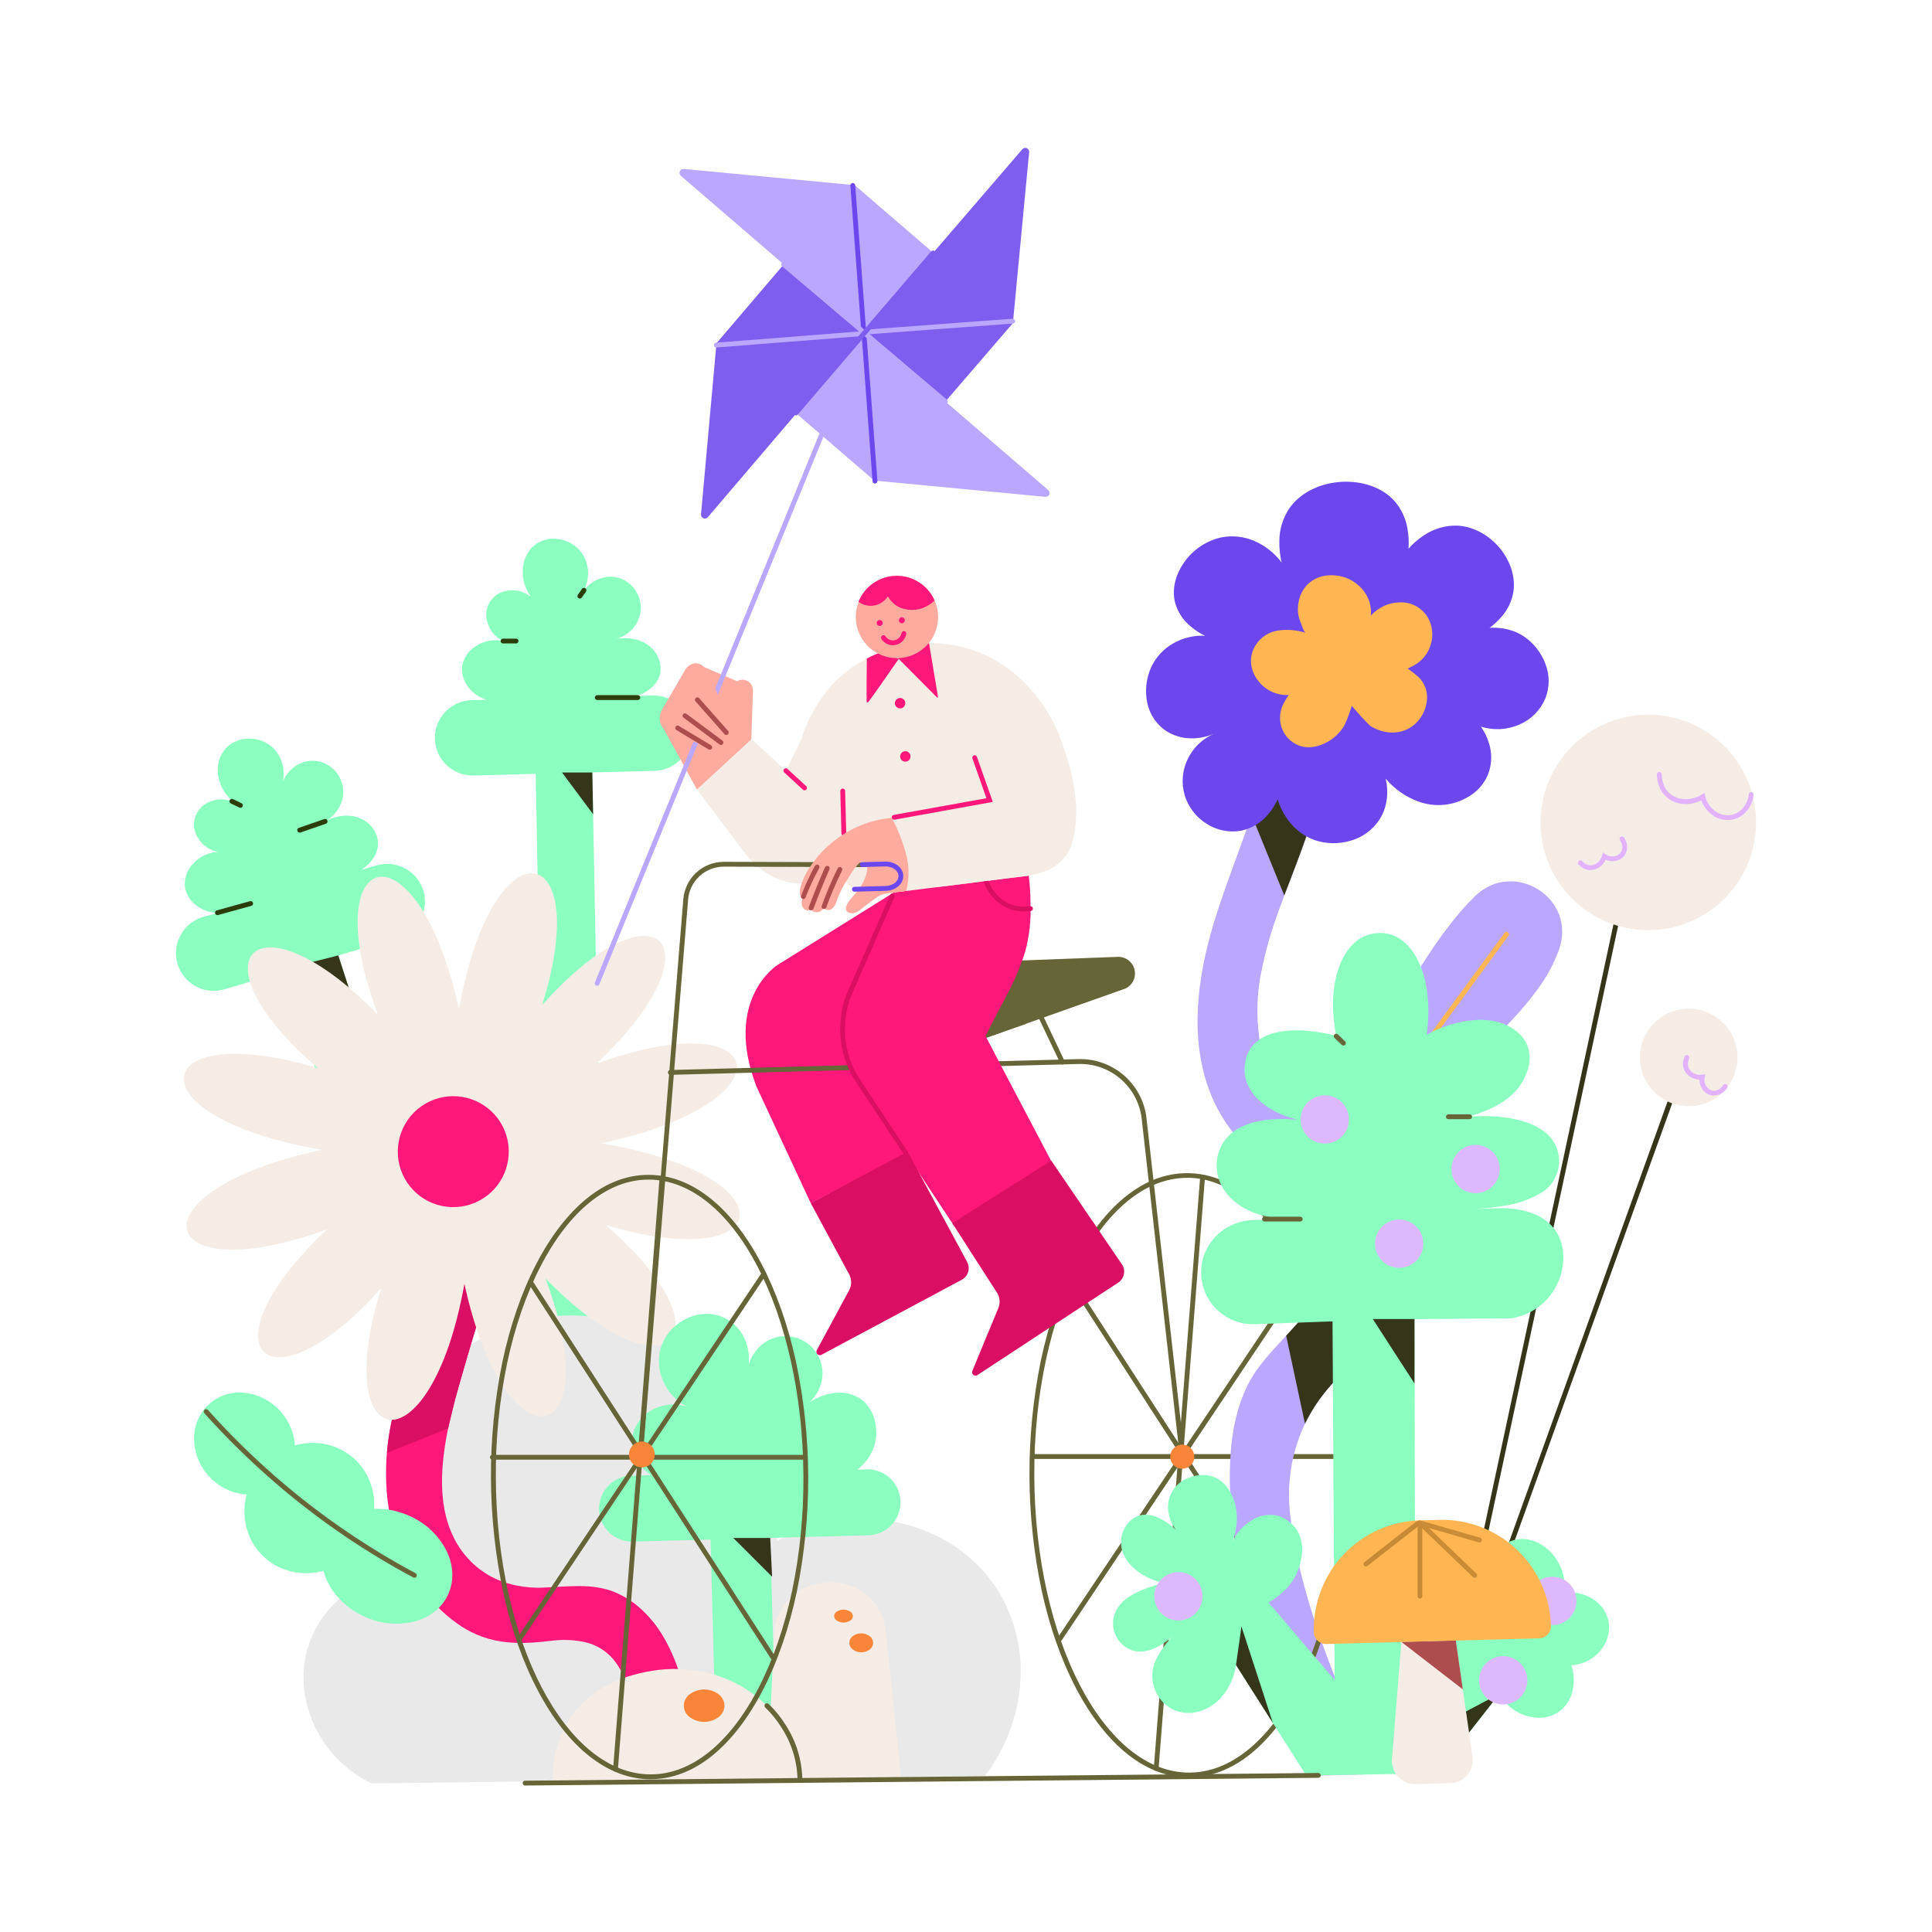 <svg width="318" height="318" viewBox="0 0 318 318" fill="none" xmlns="http://www.w3.org/2000/svg">
<path d="M174.868 175.218C174.794 175.217 174.721 175.197 174.658 175.158C174.593 175.117 174.541 175.059 174.509 174.989L172.712 171.208L170.912 167.424C170.89 167.377 170.877 167.326 170.874 167.274C170.871 167.222 170.879 167.17 170.896 167.121C170.914 167.072 170.941 167.027 170.976 166.988C171.01 166.949 171.053 166.918 171.1 166.896C171.15 166.874 171.204 166.862 171.259 166.862C171.314 166.862 171.368 166.874 171.418 166.896C171.517 166.932 171.598 167.005 171.644 167.099L173.44 170.884L175.218 174.633C175.265 174.733 175.27 174.847 175.234 174.951C175.216 175 175.189 175.046 175.153 175.084C175.118 175.123 175.075 175.155 175.027 175.177C175.001 175.189 174.973 175.199 174.945 175.205C174.92 175.212 174.894 175.216 174.868 175.218Z" fill="#666538"/>
<path d="M221.567 240.138H195.809H170.035C169.956 240.139 169.878 240.116 169.812 240.073C169.746 240.029 169.695 239.967 169.665 239.894C169.635 239.821 169.627 239.741 169.643 239.663C169.659 239.586 169.698 239.515 169.755 239.46C169.791 239.423 169.835 239.393 169.883 239.373C169.931 239.353 169.982 239.343 170.035 239.343H195.809H221.567C221.671 239.343 221.771 239.384 221.846 239.457C221.901 239.513 221.938 239.584 221.953 239.661C221.968 239.738 221.96 239.817 221.93 239.889C221.9 239.962 221.85 240.024 221.786 240.068C221.721 240.112 221.645 240.136 221.567 240.138Z" fill="#666538"/>
<path d="M216.192 273.025C216.126 273.025 216.061 273.008 216.003 272.976C215.945 272.945 215.895 272.899 215.859 272.844L195.907 241.976L175.959 211.107C175.901 211.019 175.881 210.912 175.902 210.809C175.913 210.758 175.934 210.71 175.964 210.667C175.994 210.624 176.033 210.588 176.077 210.56C176.165 210.503 176.272 210.482 176.376 210.503C176.426 210.515 176.475 210.536 176.517 210.566C176.56 210.596 176.596 210.634 176.624 210.678L196.575 241.543L216.526 272.411C216.583 272.5 216.602 272.608 216.58 272.711C216.558 272.814 216.497 272.904 216.409 272.962C216.376 272.983 216.341 272.999 216.304 273.009C216.267 273.02 216.23 273.025 216.192 273.025Z" fill="#666538"/>
<path d="M174.407 270.182C174.369 270.187 174.331 270.187 174.293 270.182C174.256 270.17 174.22 270.153 174.188 270.131C174.1 270.072 174.04 269.981 174.019 269.877C174.008 269.826 174.008 269.773 174.017 269.722C174.027 269.67 174.047 269.622 174.076 269.578L194.234 239.454L214.392 209.336C214.421 209.292 214.458 209.255 214.502 209.226C214.546 209.197 214.595 209.177 214.647 209.168C214.698 209.157 214.751 209.156 214.802 209.166C214.853 209.176 214.902 209.196 214.946 209.225C215.032 209.285 215.093 209.376 215.114 209.479C215.134 209.583 215.112 209.69 215.054 209.778L194.896 239.896L174.738 270.014C174.7 270.069 174.65 270.115 174.592 270.147C174.534 270.173 174.47 270.185 174.407 270.182Z" fill="#666538"/>
<path d="M190.304 291.485H190.272C190.167 291.477 190.07 291.428 190.001 291.348C189.933 291.268 189.898 291.164 189.906 291.059L193.722 242.424L197.538 193.792C197.549 193.688 197.599 193.591 197.678 193.522C197.759 193.454 197.862 193.419 197.968 193.427C198.02 193.431 198.07 193.445 198.117 193.469C198.163 193.494 198.204 193.527 198.238 193.567C198.272 193.606 198.298 193.652 198.314 193.702C198.33 193.752 198.335 193.804 198.33 193.856L194.514 242.488L190.698 291.119C190.696 291.169 190.683 291.218 190.661 291.263C190.639 291.308 190.609 291.347 190.571 291.38C190.499 291.448 190.403 291.486 190.304 291.485Z" fill="#666538"/>
<path d="M107.398 114.48L106.19 114.515L104.981 114.547C104.974 114.547 104.967 114.544 104.962 114.54C104.957 114.535 104.954 114.528 104.953 114.521C104.952 114.518 104.952 114.515 104.952 114.512C104.953 114.508 104.954 114.505 104.956 114.503C104.957 114.5 104.96 114.498 104.963 114.496C104.965 114.494 104.969 114.493 104.972 114.493C105.865 114.189 106.684 113.7 107.376 113.059C107.982 112.502 108.416 111.784 108.626 110.988C108.801 110.226 108.759 109.429 108.505 108.689C108.37 108.275 108.185 107.879 107.955 107.509C107.28 106.499 106.279 105.751 105.118 105.392C103.826 104.973 102.442 104.927 101.124 105.258C102.378 104.972 103.499 104.271 104.304 103.267C105.026 102.393 105.435 101.302 105.466 100.168C105.498 99.034 105.149 97.922 104.476 97.009C103.863 96.135 102.981 95.485 101.964 95.158C100.947 94.831 99.852 94.846 98.844 95.2C97.763 95.563 96.816 96.242 96.125 97.149C96.696 96.021 96.907 94.744 96.729 93.492C96.565 92.276 96.007 91.148 95.139 90.28C94.238 89.419 93.082 88.873 91.845 88.722C90.651 88.546 89.434 88.794 88.404 89.422C87.782 89.847 87.257 90.398 86.864 91.04C86.469 91.681 86.215 92.399 86.118 93.145C85.859 94.851 86.262 96.592 87.243 98.011C87.252 98.021 87.258 98.034 87.258 98.047C87.258 98.061 87.252 98.074 87.243 98.084C87.233 98.093 87.22 98.097 87.207 98.097C87.193 98.097 87.18 98.093 87.17 98.084C86.658 97.71 86.078 97.441 85.462 97.293C84.845 97.144 84.206 97.119 83.58 97.219C82.982 97.287 82.407 97.488 81.897 97.809C81.388 98.13 80.958 98.561 80.638 99.071C80.319 99.581 80.119 100.157 80.053 100.755C79.987 101.353 80.056 101.959 80.257 102.526C80.448 103.174 80.773 103.773 81.211 104.286C81.649 104.799 82.191 105.214 82.801 105.503C81.245 105.179 79.624 105.487 78.295 106.358C77.713 106.719 77.215 107.198 76.831 107.765C76.447 108.331 76.188 108.973 76.069 109.646C75.944 110.824 76.269 112.005 76.978 112.954C77.745 114.023 78.846 114.806 80.107 115.18L78.864 115.211L77.621 115.243C75.977 115.288 74.418 115.983 73.286 117.175C72.153 118.367 71.539 119.959 71.579 121.603C71.624 123.247 72.318 124.806 73.51 125.938C74.703 127.071 76.295 127.685 77.939 127.645L83.058 127.508L88.175 127.372L89.107 176.938L90.042 226.505L94.697 226.381L99.353 226.257L98.427 176.713L97.496 127.146L102.612 127.009L107.729 126.872C108.543 126.852 109.346 126.671 110.09 126.34C110.835 126.009 111.507 125.535 112.068 124.944C112.629 124.354 113.068 123.658 113.36 122.898C113.653 122.137 113.792 121.327 113.771 120.512C113.728 118.868 113.034 117.308 111.841 116.176C110.649 115.043 109.055 114.429 107.411 114.47L107.398 114.48Z" fill="#8AFFC0"/>
<path d="M61.962 142.445L60.802 142.782L59.644 143.125C59.639 143.129 59.633 143.131 59.627 143.131C59.62 143.131 59.614 143.129 59.609 143.125C59.605 143.12 59.603 143.113 59.603 143.106C59.603 143.099 59.605 143.093 59.609 143.087C60.393 142.563 61.057 141.879 61.559 141.081C61.998 140.387 62.231 139.581 62.23 138.759C62.2 137.977 61.952 137.218 61.514 136.568C61.276 136.204 60.995 135.87 60.678 135.573C59.764 134.772 58.603 134.309 57.389 134.263C56.032 134.201 54.684 134.523 53.5 135.191C54.632 134.587 55.528 133.621 56.044 132.447C56.512 131.413 56.622 130.254 56.358 129.151C56.093 128.048 55.47 127.064 54.585 126.354C53.765 125.67 52.745 125.272 51.678 125.221C50.612 125.169 49.558 125.466 48.676 126.068C47.727 126.7 46.989 127.602 46.555 128.656C46.823 127.423 46.705 126.138 46.218 124.974C45.742 123.841 44.906 122.897 43.84 122.287C42.75 121.685 41.495 121.451 40.262 121.622C39.062 121.767 37.95 122.33 37.123 123.212C36.633 123.784 36.269 124.452 36.054 125.174C35.84 125.895 35.779 126.654 35.877 127.4C36.072 129.115 36.912 130.69 38.227 131.808C38.236 131.818 38.241 131.831 38.241 131.844C38.241 131.858 38.236 131.871 38.227 131.881C38.22 131.892 38.209 131.901 38.196 131.905C38.183 131.909 38.169 131.908 38.157 131.903C37.566 131.675 36.935 131.566 36.302 131.582C35.668 131.597 35.044 131.738 34.465 131.995C33.904 132.216 33.401 132.56 32.992 133.002C32.583 133.444 32.279 133.973 32.103 134.549C31.927 135.124 31.882 135.733 31.974 136.328C32.065 136.923 32.289 137.49 32.63 137.987C32.982 138.565 33.452 139.063 34.01 139.447C34.568 139.83 35.201 140.091 35.867 140.213C35.081 140.257 34.311 140.457 33.601 140.799C32.892 141.142 32.257 141.621 31.733 142.21C31.265 142.708 30.907 143.3 30.683 143.947C30.46 144.594 30.375 145.28 30.436 145.962C30.622 147.13 31.242 148.185 32.172 148.916C33.19 149.751 34.456 150.223 35.772 150.258L34.579 150.611L33.39 150.936C32.61 151.169 31.883 151.553 31.251 152.067C30.62 152.581 30.095 153.215 29.709 153.932C29.322 154.648 29.08 155.434 28.997 156.244C28.914 157.055 28.991 157.873 29.224 158.653C29.693 160.231 30.77 161.558 32.217 162.343C33.665 163.127 35.364 163.304 36.942 162.835L41.849 161.375L46.746 159.916L59.364 199.3L71.983 238.688L76.434 237.358L80.886 236.032L68.303 196.648L55.685 157.261L60.592 155.82L65.508 154.344C67.086 153.875 68.413 152.799 69.197 151.352C69.981 149.904 70.159 148.205 69.69 146.627C69.221 145.049 68.144 143.722 66.697 142.938C65.249 142.153 63.55 141.976 61.972 142.445H61.962Z" fill="#8AFFC0"/>
<path d="M61.167 293.543C56.763 291.431 53.289 287.772 51.408 283.265C49.633 278.988 49.433 274.199 51.106 269.909C52.525 266.345 55.066 263.341 58.343 261.348C61.759 259.245 65.732 258.228 69.737 258.432C67.456 253.16 66.403 247.438 66.659 241.699C66.92 235.924 68.567 230.372 71.951 226.327C76.498 220.87 82.228 218.406 86.976 217.321C89.961 216.622 93.034 216.374 96.093 216.587C102.647 217.143 108.699 219.194 113.66 222.422C118.62 225.65 122.494 230.054 124.688 235.33C125.993 238.614 126.929 242.033 127.477 245.525C128.02 248.886 128.167 251.885 127.871 253.656C134 250.211 141.182 249.142 148.048 250.654C154.542 252.098 160.323 255.821 163.948 261.317C166.901 265.866 168.306 271.247 167.955 276.66C167.612 282.341 165.576 287.789 162.11 292.302L111.637 292.916L61.167 293.543Z" fill="#E9E9E9"/>
<path d="M163.172 170.521L174.219 166.61L185.264 162.701C185.829 162.429 186.284 161.97 186.552 161.402C186.819 160.835 186.884 160.192 186.735 159.582C186.586 158.972 186.233 158.432 185.733 158.052C185.234 157.672 184.619 157.474 183.992 157.493L165.284 158.202L146.598 158.908C146.077 158.927 145.576 159.11 145.166 159.431C144.755 159.751 144.457 160.193 144.312 160.694C144.168 161.194 144.185 161.727 144.361 162.218C144.537 162.708 144.864 163.13 145.294 163.423L149.59 166.362L153.886 169.303C155.231 170.224 156.774 170.815 158.39 171.027C160.006 171.238 161.649 171.065 163.185 170.521H163.172Z" fill="#666538"/>
<path d="M64.694 232.833C63.802 236.523 63.424 240.319 63.571 244.113C63.711 247.921 64.504 251.677 65.915 255.217C66.873 257.567 68.138 259.779 69.677 261.797C71.21 263.82 73.032 265.608 75.083 267.104C77.246 268.71 79.769 269.764 82.432 270.176C84.954 270.573 87.587 270.443 90.465 270.1C92.356 269.827 94.28 269.88 96.154 270.255C98.027 270.65 99.715 271.657 100.952 273.117C102.155 274.604 103.005 276.343 103.439 278.205C103.879 280.066 104.104 281.97 104.11 283.882L104.243 288.448L104.374 293.015L108.924 292.961L113.478 292.907C113.733 292.907 113.717 290.509 113.621 288.003C113.526 285.497 113.357 282.883 113.303 282.444C113.031 280.073 112.541 277.731 111.841 275.448C111.146 273.164 110.162 270.979 108.912 268.945C107.988 267.451 106.865 266.088 105.576 264.894C104.289 263.701 102.803 262.743 101.184 262.064C99.321 261.301 97.368 261.075 95.374 261.062C93.381 261.049 91.384 261.24 89.431 261.316C87.431 261.404 85.43 261.16 83.51 260.595C81.589 260.031 79.811 259.063 78.295 257.755C73.566 253.621 72.421 247.741 72.828 241.639C73.235 235.536 75.197 229.195 76.673 224.12C77.401 221.624 78.215 218.902 79.125 215.973C80.034 213.044 81.033 209.909 82.146 206.592L77.802 205.024L73.458 203.466C72.336 206.604 71.242 209.846 70.173 213.194C69.105 216.541 68.079 219.995 67.098 223.554C66.663 225.131 66.246 226.695 65.845 228.244C65.444 229.794 65.061 231.324 64.694 232.833Z" fill="#FF1779"/>
<path d="M73.754 235.113L74.332 232.741L74.911 230.372C76.257 225.496 77.719 220.514 79.296 215.426C80.225 212.435 81.171 209.495 82.136 206.608L73.458 203.466C72.768 205.374 72.186 207.04 71.728 208.414C71.464 209.193 71.063 210.389 70.561 211.979C70.036 213.645 69.887 214.205 69.209 216.38C68.698 218.024 68.516 218.568 68.255 219.423C68.058 220.059 67.619 221.446 66.049 227.488C65.483 229.656 64.856 232.076 64.436 234.118C64.436 234.118 64.048 236.001 63.877 237.486C63.813 238.026 63.74 238.707 63.74 238.707C63.74 238.863 63.708 239.006 63.692 239.139L71.197 236.14L73.754 235.113Z" fill="#DA0F64"/>
<path d="M55.685 157.261L52.009 158.186L48.336 159.108L53.507 162.816L58.684 166.53L57.183 161.894L55.685 157.261Z" fill="#353519"/>
<path d="M67.546 249.579C66.588 249.134 65.58 248.802 64.544 248.59C63.568 248.39 62.57 248.311 61.574 248.355C61.672 246.84 61.442 245.321 60.9 243.903C60.304 242.357 59.333 240.983 58.074 239.906C56.815 238.829 55.308 238.083 53.688 237.734C51.985 237.37 50.218 237.428 48.543 237.902C48.483 236.907 48.256 235.929 47.872 235.008C47.468 234.035 46.905 233.135 46.206 232.347C44.709 230.629 42.627 229.53 40.364 229.265C39.307 229.127 38.234 229.218 37.215 229.53C36.197 229.843 35.257 230.37 34.459 231.076C33.662 231.783 33.025 232.652 32.592 233.625C32.159 234.599 31.94 235.654 31.95 236.719C31.94 238.996 32.779 241.194 34.303 242.885C35.125 243.813 36.123 244.569 37.238 245.111C38.287 245.625 39.429 245.925 40.596 245.992C40.111 247.812 40.111 249.727 40.596 251.548C41.074 253.313 42.027 254.914 43.352 256.175C44.677 257.436 46.323 258.309 48.11 258.699C49.805 259.066 51.563 259.016 53.233 258.553C53.668 260.134 54.461 261.593 55.551 262.817C56.749 264.176 58.218 265.269 59.864 266.026C62.422 267.261 65.328 267.58 68.093 266.929C70.606 266.293 72.689 264.754 73.744 262.477C74.8 260.2 74.638 257.624 73.512 255.287C72.234 252.759 70.129 250.745 67.546 249.579Z" fill="#8AFFC0"/>
<path d="M68.214 259.679H68.119C68.087 259.669 68.056 259.658 68.026 259.644C66.118 258.629 64.249 257.561 62.398 256.448C60.547 255.335 58.725 254.168 56.944 252.969C52.671 250.079 48.58 246.928 44.695 243.534C40.786 240.12 37.09 236.468 33.629 232.601C33.559 232.522 33.522 232.42 33.527 232.315C33.533 232.209 33.581 232.109 33.66 232.038C33.699 232.003 33.744 231.977 33.793 231.96C33.843 231.943 33.895 231.936 33.947 231.94C33.999 231.941 34.05 231.954 34.097 231.976C34.144 231.999 34.186 232.031 34.22 232.07C37.661 235.912 41.334 239.541 45.216 242.936C49.076 246.309 53.142 249.439 57.389 252.308C59.157 253.503 60.959 254.655 62.795 255.764C64.633 256.874 66.503 257.936 68.389 258.944C68.436 258.968 68.477 259.001 68.51 259.042C68.544 259.082 68.568 259.129 68.583 259.18C68.6 259.232 68.607 259.287 68.602 259.342C68.597 259.396 68.581 259.449 68.554 259.498C68.519 259.562 68.468 259.616 68.405 259.653C68.344 259.677 68.279 259.686 68.214 259.679Z" fill="#666538"/>
<path d="M143.126 173.682L150.544 168.114L157.967 162.549L152.526 154.732L147.085 146.916L137.545 152.866L128.005 158.812C128.005 158.812 125.75 160.208 124.189 163.411C122.627 166.613 121.743 171.615 124.507 178.83C125.991 182.03 127.481 185.231 128.978 188.434L133.449 198.041L141.628 193.783L149.813 189.528L146.468 181.61L143.126 173.682Z" fill="#FF1779"/>
<path d="M98.144 175.094C108.667 165.211 111.112 157.544 108.587 154.968C106.063 152.392 98.574 154.917 89.234 165.42C93.568 151.648 91.54 144.025 87.727 143.746C83.914 143.466 78.327 150.528 75.547 166.12C72.116 150.484 66.154 143.707 62.363 144.34C58.572 144.973 56.957 153.012 62.207 167.017C52.181 156.72 44.38 154.351 41.75 156.841C39.12 159.331 41.658 166.673 52.317 175.806C38.309 171.596 30.528 173.628 30.239 177.365C29.949 181.101 37.111 186.567 52.982 189.239C37.044 192.667 30.118 198.546 30.747 202.277C31.377 206.007 39.562 207.555 53.844 202.343C43.318 212.227 40.876 219.894 43.398 222.47C45.919 225.045 53.411 222.52 62.754 212.017C58.417 225.78 60.449 233.412 64.258 233.682C68.068 233.953 73.658 226.899 76.438 211.308C79.869 226.944 85.831 233.73 89.622 233.094C93.412 232.458 95.028 224.422 89.781 210.417C99.804 220.714 107.605 223.083 110.238 220.593C112.871 218.103 110.327 210.761 99.668 201.628C113.679 205.835 121.447 203.809 121.746 200.067C122.045 196.324 114.874 190.864 99.003 188.192C114.941 184.764 121.867 178.885 121.238 175.154C120.608 171.424 112.426 169.882 98.144 175.094Z" fill="#F4ECE5"/>
<path d="M83.736 189.318C83.791 191.43 83.112 193.496 81.815 195.164C80.518 196.832 78.683 197.998 76.623 198.465C74.562 198.931 72.403 198.669 70.514 197.722C68.625 196.776 67.123 195.204 66.263 193.274C65.403 191.344 65.24 189.175 65.799 187.138C66.359 185.101 67.607 183.321 69.332 182.101C71.057 180.881 73.152 180.296 75.259 180.448C77.367 180.599 79.356 181.476 80.89 182.93C81.762 183.754 82.462 184.743 82.95 185.84C83.439 186.936 83.706 188.118 83.736 189.318Z" fill="#FF1779"/>
<path d="M208.188 127.101H208.141H208.096C206.942 131.658 205.352 136.082 203.74 140.502C202.127 144.922 200.483 149.33 199.23 153.858C197.977 158.386 197.138 163.159 197.112 167.85C197.087 172.54 197.876 177.19 199.876 181.441C200.842 183.48 202.067 185.386 203.52 187.111C204.973 188.841 206.634 190.384 208.465 191.706C210.128 192.908 212.211 193.745 214.164 194.73C216.116 195.716 217.938 196.852 219.083 198.645C222.683 204.277 220.552 209.292 216.93 213.947C213.308 218.603 208.192 222.902 205.832 227.103C204.054 230.283 203.113 233.899 202.693 237.616C202.334 241.286 202.334 244.983 202.693 248.654C202.98 251.86 203.459 255.045 204.127 258.194C204.786 261.342 205.609 264.458 206.532 267.533C207.129 269.524 207.773 271.502 208.462 273.467C209.151 275.433 209.874 277.383 210.631 279.318C210.907 280.024 212.046 283.271 213.245 286.34C214.443 289.409 215.709 292.293 216.24 292.277L221.611 292.134L226.979 291.994C226.979 291.994 223.859 286.178 220.47 277.91C217.08 269.642 213.416 258.925 212.332 249.112C211.911 245.361 212.267 241.563 213.378 237.956C214.458 234.433 216.277 231.181 218.714 228.416C222.015 224.702 225.491 220.552 227.914 216.014C230.337 211.476 231.708 206.531 230.805 201.237C229.872 195.888 226.938 191.095 222.6 187.83C220.835 186.517 218.864 185.477 216.956 184.367C215.048 183.257 213.2 182.077 211.683 180.487C210.425 179.145 209.417 177.589 208.707 175.892C207.987 174.188 207.493 172.398 207.238 170.566C206.773 167.044 206.895 163.47 207.6 159.989C208.303 156.478 209.29 153.03 210.551 149.679C211.766 146.331 213.117 143.017 214.323 139.662C215.567 136.331 216.525 132.899 217.185 129.404L212.691 128.253L208.188 127.101Z" fill="#BAA7FF"/>
<path d="M219.42 187.83C219.42 187.83 222.355 180.545 226.734 171.86C231.113 163.175 236.98 153.098 242.812 147.479C245.992 144.417 250.167 144.506 253.185 146.404C256.203 148.302 258.073 152.014 256.648 156.195C255.81 158.524 254.639 160.72 253.172 162.714C251.055 165.61 248.654 168.287 246.005 170.706L235.193 181.899L224.381 193.093C224.04 192.527 223.654 191.99 223.226 191.487C222.1 190.127 220.823 188.901 219.42 187.83Z" fill="#BAA7FF"/>
<path d="M221.703 189.999C221.662 189.999 221.622 189.992 221.582 189.98C221.542 189.966 221.503 189.946 221.468 189.922C221.385 189.859 221.329 189.765 221.312 189.662C221.304 189.61 221.306 189.557 221.318 189.506C221.331 189.455 221.354 189.408 221.385 189.366L234.515 171.456L247.649 153.546C247.679 153.504 247.718 153.468 247.762 153.441C247.806 153.414 247.855 153.396 247.906 153.387C248.011 153.373 248.117 153.399 248.202 153.46C248.288 153.523 248.345 153.617 248.361 153.721C248.37 153.773 248.367 153.826 248.355 153.877C248.342 153.927 248.32 153.975 248.288 154.017L235.158 171.927L222.024 189.846C221.987 189.897 221.938 189.938 221.881 189.967C221.825 189.99 221.764 190.001 221.703 189.999Z" fill="#FFB652"/>
<path d="M236.217 289.199C236.194 289.202 236.17 289.202 236.147 289.199H236.08C235.982 289.162 235.902 289.089 235.857 288.995C235.833 288.946 235.818 288.893 235.816 288.838C235.813 288.783 235.822 288.728 235.842 288.677L255.154 235.002L274.469 181.327C274.504 181.228 274.577 181.146 274.673 181.101C274.723 181.079 274.777 181.068 274.832 181.068C274.886 181.068 274.94 181.079 274.991 181.101C275.04 181.118 275.085 181.145 275.123 181.18C275.161 181.215 275.192 181.257 275.213 181.304C275.238 181.353 275.252 181.407 275.255 181.462C275.258 181.517 275.249 181.571 275.229 181.622L255.904 235.26L236.592 288.938C236.564 289.015 236.513 289.082 236.446 289.129C236.378 289.174 236.298 289.199 236.217 289.199Z" fill="#353519"/>
<path d="M237.431 285.822H237.39H237.349C237.298 285.811 237.249 285.791 237.206 285.761C237.162 285.732 237.126 285.694 237.098 285.65C237.068 285.607 237.048 285.558 237.039 285.506C237.03 285.455 237.031 285.402 237.044 285.351L251.299 218.784L265.559 152.195C265.568 152.143 265.589 152.094 265.618 152.05C265.647 152.005 265.684 151.968 265.728 151.938C265.772 151.908 265.821 151.888 265.872 151.877C265.924 151.867 265.977 151.867 266.029 151.877C266.081 151.887 266.131 151.907 266.175 151.936C266.22 151.965 266.258 152.003 266.287 152.047C266.317 152.091 266.337 152.141 266.348 152.193C266.358 152.245 266.358 152.299 266.347 152.351L252.079 218.937L237.819 285.507C237.801 285.597 237.752 285.678 237.68 285.736C237.609 285.791 237.521 285.821 237.431 285.822Z" fill="#353519"/>
<path d="M195.703 292.56C192.205 292.56 188.806 291.266 185.667 288.795C182.529 286.324 179.644 282.677 177.167 277.983C174.69 273.289 172.788 267.855 171.481 261.921C168.822 249.406 168.767 236.479 171.319 223.942C172.591 217.995 174.448 212.529 176.871 207.832C179.295 203.135 182.179 199.415 185.308 196.915C188.437 194.416 191.833 193.099 195.344 193.099H195.404C198.902 193.099 202.299 194.393 205.441 196.864C208.582 199.335 211.47 202.948 213.941 207.654C216.412 212.36 218.32 217.782 219.627 223.716C222.286 236.231 222.341 249.159 219.786 261.695C218.529 267.642 216.656 273.108 214.233 277.805C211.81 282.502 208.926 286.222 205.8 288.722C202.674 291.221 199.275 292.538 195.764 292.538H195.703V292.56ZM195.404 193.869H195.347C188.367 193.897 182.064 199.415 177.517 208.296C172.97 217.178 170.184 229.427 170.241 242.923C170.298 256.419 173.179 268.611 177.79 277.452C182.401 286.292 188.736 291.762 195.703 291.762H195.761C199.116 291.762 202.372 290.471 205.38 288.044C208.388 285.618 211.155 282.05 213.527 277.449C215.9 272.847 217.773 267.4 219.013 261.514C220.292 255.328 220.914 249.024 220.867 242.707C220.81 229.23 217.928 217.019 213.317 208.179C208.706 199.338 202.369 193.859 195.404 193.859V193.869Z" fill="#666538"/>
<path d="M194.597 240.163C194.499 240.162 194.406 240.126 194.333 240.061C194.26 239.997 194.213 239.907 194.203 239.81L191.083 212.182L187.963 184.554C187.763 181.942 186.568 179.506 184.624 177.749C182.691 175.996 180.155 175.057 177.546 175.129L143.939 176.023L110.346 176.916C110.294 176.918 110.242 176.909 110.194 176.89C110.145 176.872 110.101 176.844 110.063 176.808C110.006 176.754 109.966 176.684 109.948 176.608C109.93 176.531 109.936 176.451 109.964 176.377C109.992 176.304 110.041 176.24 110.105 176.195C110.169 176.149 110.245 176.123 110.324 176.121L143.92 175.218L177.523 174.324C180.339 174.251 183.076 175.263 185.166 177.152C187.256 179.04 188.54 181.66 188.752 184.469L191.875 212.106L194.994 239.727C195 239.779 194.995 239.832 194.981 239.882C194.966 239.933 194.942 239.979 194.909 240.02C194.876 240.061 194.836 240.095 194.79 240.12C194.744 240.145 194.693 240.161 194.641 240.166H194.597V240.163Z" fill="#666538"/>
<path d="M196.581 239.712C196.589 239.972 196.546 240.232 196.452 240.476C196.359 240.719 196.218 240.942 196.037 241.13C195.722 241.463 195.3 241.676 194.844 241.733C194.389 241.79 193.928 241.688 193.539 241.443C193.151 241.198 192.86 240.826 192.715 240.391C192.57 239.955 192.58 239.483 192.745 239.054C192.909 238.625 193.217 238.267 193.616 238.04C194.015 237.813 194.48 237.731 194.933 237.809C195.385 237.886 195.797 238.118 196.097 238.465C196.398 238.812 196.569 239.253 196.581 239.712Z" fill="#F98638"/>
<path d="M137.22 112.426C138.746 110.876 140.499 109.568 142.42 108.546C143.692 107.87 145.027 107.322 146.407 106.908C147.942 106.427 149.522 106.107 151.123 105.954C153.446 105.727 155.791 105.878 158.065 106.403C162.098 107.368 165.776 109.453 168.674 112.419C170.294 114.035 171.685 115.866 172.808 117.86C173.641 119.283 174.311 120.796 174.805 122.37C175.711 125.216 176.004 128.223 175.665 131.191C175.325 134.159 174.36 137.021 172.833 139.589C171.866 141.249 170.691 142.779 169.335 144.14L155.502 145.863L141.666 147.593C137.57 143.822 134.543 139.418 132.825 134.931C131.108 130.444 130.708 125.877 131.871 121.778C132.582 119.377 133.683 117.109 135.131 115.065C135.759 114.133 136.458 113.251 137.22 112.426Z" fill="#F4ECE5"/>
<path d="M109.287 120.039L111.99 124.977L114.696 129.919C114.698 129.924 114.702 129.929 114.706 129.932C114.711 129.936 114.716 129.938 114.722 129.938C114.727 129.941 114.733 129.943 114.739 129.943C114.745 129.943 114.751 129.941 114.757 129.938L119.209 125.829L123.661 121.721L123.788 117.933L123.915 114.143C123.924 113.882 123.854 113.624 123.714 113.404C123.574 113.184 123.37 113.011 123.13 112.909L118.856 111.068L114.582 109.23C113.66 111.033 112.801 112.836 111.939 114.636C111.077 116.436 110.212 118.232 109.287 120.039Z" fill="#FFAA9F"/>
<path d="M131.843 121.794L130.593 124.338L129.346 126.882L126.564 124.278L123.775 121.708L119.25 125.842L114.725 129.976L118.63 135.15L122.538 140.327C123.106 141.081 123.745 141.779 124.446 142.41C125.149 143.039 125.917 143.589 126.739 144.051C128.214 144.924 129.891 145.397 131.604 145.425C133.43 145.405 135.398 144.735 137.328 142.881L134.584 132.326L131.843 121.794Z" fill="#F4ECE5"/>
<path d="M215.696 215.435C214.478 216.781 213.47 217.884 212.783 218.654L211.693 219.852L212.488 223.554C213.009 225.996 213.785 229.618 214.796 234.344C215.054 233.813 215.404 233.135 215.862 232.363C216.385 231.478 216.957 230.624 217.576 229.803C218.119 229.078 218.571 228.55 219.08 227.974C219.589 227.399 220.161 226.779 220.94 225.869C221.379 225.354 221.92 224.708 222.53 223.942C223.141 223.176 223.834 222.282 224.572 221.277C224.241 220.234 223.909 219.189 223.576 218.142C223.243 217.094 222.918 216.049 222.6 215.006L219.156 215.222L215.696 215.435Z" fill="#353519"/>
<path d="M168.222 157.881C168.324 159.653 168.43 161.425 168.54 163.198C168.65 164.97 168.756 166.742 168.858 168.515L165.325 169.758L161.792 171.004L165.013 164.441L168.222 157.881Z" fill="#666538"/>
<path d="M121.072 112.343C120.897 112.517 120.763 112.728 120.681 112.96C120.595 113.193 120.557 113.44 120.57 113.688L120.655 115.847L120.744 118.007C120.783 118.223 120.884 118.423 121.034 118.582C121.177 118.736 121.365 118.839 121.571 118.878C121.823 118.922 122.082 118.868 122.296 118.728C122.527 118.582 122.696 118.355 122.77 118.092L123.298 116.264L123.823 114.435C123.965 114.034 123.984 113.599 123.88 113.186C123.803 112.865 123.634 112.574 123.394 112.348C123.154 112.122 122.853 111.971 122.528 111.914C122.245 111.859 121.953 111.879 121.679 111.971C121.56 112.011 121.445 112.065 121.339 112.133C121.244 112.194 121.154 112.265 121.072 112.343Z" fill="#FFAA9F"/>
<path d="M142.677 108.413C142.677 109.382 142.649 111.1 142.639 112.597C142.629 114.095 142.639 115.383 142.639 115.491C142.646 115.531 142.662 115.568 142.687 115.599C142.696 115.611 142.706 115.62 142.719 115.628C142.733 115.631 142.748 115.631 142.763 115.628C142.806 115.623 142.846 115.606 142.881 115.58C142.973 115.517 143.806 114.356 144.833 112.896C145.86 111.437 147.085 109.672 147.962 108.406L146.388 107.926L144.798 107.446C144.592 107.519 144.375 107.602 144.162 107.691C143.949 107.78 143.711 107.882 143.475 107.993C143.332 108.06 143.192 108.13 143.056 108.2L142.677 108.413Z" fill="#FF1779"/>
<path d="M147.813 108.336L151.025 111.564L154.23 114.798C154.244 114.812 154.263 114.822 154.283 114.825C154.303 114.828 154.323 114.826 154.341 114.817C154.36 114.808 154.374 114.793 154.384 114.775C154.393 114.756 154.396 114.735 154.392 114.715L153.654 110.286L152.913 105.856L150.369 107.099L147.813 108.336Z" fill="#FF1779"/>
<path d="M149.002 115.663C149.014 115.775 149.003 115.888 148.97 115.996C148.938 116.104 148.884 116.205 148.812 116.292C148.741 116.379 148.653 116.451 148.553 116.504C148.454 116.558 148.345 116.59 148.233 116.601C148.064 116.617 147.894 116.582 147.745 116.502C147.596 116.422 147.473 116.3 147.393 116.15C147.313 116.001 147.279 115.831 147.295 115.663C147.311 115.494 147.376 115.334 147.482 115.202C147.627 115.025 147.836 114.914 148.063 114.891C148.29 114.868 148.517 114.937 148.694 115.081C148.781 115.153 148.853 115.241 148.906 115.341C148.959 115.441 148.992 115.55 149.002 115.663Z" fill="#FF1779"/>
<path d="M149.87 124.424C149.884 124.564 149.862 124.706 149.808 124.836C149.754 124.966 149.668 125.081 149.559 125.17C149.45 125.259 149.321 125.32 149.182 125.348C149.044 125.375 148.901 125.368 148.766 125.327C148.631 125.286 148.509 125.213 148.409 125.113C148.309 125.013 148.235 124.891 148.194 124.756C148.153 124.621 148.146 124.478 148.173 124.34C148.2 124.202 148.261 124.072 148.35 123.963C148.422 123.875 148.51 123.803 148.609 123.75C148.708 123.696 148.817 123.663 148.929 123.652C149.042 123.641 149.155 123.652 149.263 123.684C149.371 123.717 149.471 123.771 149.559 123.842C149.647 123.913 149.72 124.001 149.773 124.101C149.827 124.201 149.86 124.311 149.87 124.424Z" fill="#FF1779"/>
<path d="M138.893 137.605C138.789 137.604 138.69 137.563 138.616 137.49C138.542 137.418 138.499 137.32 138.495 137.217L138.403 133.703L138.311 130.205C138.309 130.153 138.318 130.101 138.336 130.052C138.355 130.003 138.383 129.958 138.418 129.92C138.454 129.882 138.497 129.851 138.545 129.83C138.592 129.808 138.644 129.797 138.696 129.795C138.748 129.792 138.799 129.8 138.848 129.818C138.897 129.836 138.941 129.864 138.979 129.9C139.055 129.975 139.101 130.076 139.106 130.183L139.198 133.697L139.29 137.195C139.292 137.247 139.284 137.3 139.265 137.349C139.246 137.398 139.218 137.443 139.182 137.481C139.11 137.557 139.011 137.601 138.906 137.605H138.893Z" fill="#FF1779"/>
<path d="M132.422 130.084C132.376 130.086 132.331 130.078 132.288 130.062C132.241 130.045 132.197 130.018 132.161 129.983L130.622 128.564L129.083 127.146C129.044 127.111 129.013 127.068 128.991 127.021C128.969 126.973 128.957 126.922 128.955 126.869C128.953 126.817 128.96 126.765 128.978 126.715C128.996 126.666 129.024 126.621 129.06 126.583C129.096 126.545 129.138 126.514 129.185 126.492C129.232 126.47 129.284 126.457 129.336 126.455C129.388 126.453 129.44 126.462 129.488 126.48C129.537 126.498 129.582 126.525 129.62 126.561L131.159 127.979L132.698 129.401C132.737 129.436 132.768 129.478 132.79 129.525C132.812 129.573 132.824 129.624 132.826 129.676C132.828 129.728 132.82 129.78 132.802 129.829C132.784 129.877 132.756 129.922 132.721 129.96C132.684 130.002 132.639 130.035 132.587 130.056C132.535 130.077 132.478 130.087 132.422 130.084Z" fill="#FF1779"/>
<path d="M162.218 170.534C163.29 168.308 164.568 166.025 165.754 163.713C166.961 161.462 167.957 159.106 168.731 156.672C169.423 154.116 169.721 151.47 169.615 148.824C169.615 147.892 169.583 147.027 169.532 146.239C169.481 145.45 169.402 144.744 169.325 144.13L158.195 145.52L147.065 146.91L143.326 155.454L139.602 164.002C139.468 164.349 139.341 164.711 139.227 165.087C139.112 165.462 139.014 165.856 138.928 166.266C138.473 168.566 138.573 170.941 139.217 173.196C139.674 174.822 140.337 176.383 141.189 177.841L149.142 189.846L157.092 201.86L165.067 196.495L173.043 191.134L165.678 177.142L162.218 170.534Z" fill="#FF1779"/>
<path d="M219.687 276.517L214.243 270.157L208.799 263.762C209.728 263.249 210.583 262.614 211.343 261.873C212.657 260.64 213.585 259.053 214.014 257.303C214.221 256.517 214.327 255.709 214.332 254.896C214.339 253.741 213.991 252.611 213.337 251.659C213.062 251.276 212.741 250.928 212.383 250.622C211.733 250.043 210.949 249.636 210.103 249.436C208.721 249.173 207.291 249.439 206.096 250.18C204.688 251.029 203.553 252.264 202.827 253.739C203.725 251.566 203.823 249.146 203.103 246.908C202.442 245 201.157 243.556 199.634 243.041C198.382 242.662 197.04 242.709 195.818 243.175C194.648 243.548 193.651 244.33 193.009 245.377C192.367 246.424 192.122 247.667 192.32 248.879C192.48 249.94 192.903 250.944 193.551 251.799C192.748 251.027 191.831 250.383 190.832 249.891C189.277 249.156 187.334 248.86 185.744 250.625C185.02 251.445 184.594 252.485 184.535 253.576C184.474 254.671 184.767 255.756 185.372 256.67C185.564 256.959 185.777 257.235 186.008 257.494C186.207 257.718 186.42 257.931 186.644 258.13C187.417 258.824 188.295 259.392 189.245 259.812C190.051 260.171 190.895 260.436 191.76 260.604C191.471 260.649 191.124 260.709 190.749 260.795C190.328 260.89 189.912 261.007 189.503 261.145C188.314 261.514 187.173 262.018 186.1 262.649C184.895 263.403 183.801 264.442 183.378 265.899C183.124 266.776 183.133 267.708 183.403 268.58C183.674 269.447 184.187 270.22 184.882 270.806C185.723 271.537 186.819 271.908 187.932 271.839C189.251 271.766 190.889 271.12 192.877 269.448C192.568 269.772 192.276 270.112 192.002 270.465C191.365 271.263 190.809 272.121 190.342 273.028C189.855 273.984 189.625 275.05 189.673 276.121C189.722 277.192 190.048 278.233 190.619 279.14C191.171 280.048 191.96 280.788 192.902 281.28C193.843 281.772 194.901 281.997 195.961 281.932H196.136L196.311 281.917C198.105 281.681 199.752 280.803 200.947 279.446C202.305 277.937 203.174 276.052 203.441 274.04L209.219 283.128L215.003 292.242L225.78 292.058L236.557 291.876L241.68 285.332L246.794 278.8C247.286 279.699 247.954 280.489 248.758 281.124C249.562 281.759 250.486 282.225 251.474 282.495C253.303 282.985 255.205 282.731 256.607 281.735C257.686 280.933 258.456 279.785 258.788 278.482C259.171 277.041 259.124 275.52 258.652 274.106C259.596 274.048 260.517 273.792 261.356 273.353C262.194 272.915 262.931 272.305 263.517 271.562C264.062 270.9 264.455 270.126 264.667 269.295C264.88 268.464 264.907 267.597 264.748 266.754C264.395 265.287 263.482 264.017 262.204 263.215C260.809 262.316 259.133 261.961 257.494 262.216C257.631 261.063 257.526 259.893 257.186 258.782C256.845 257.671 256.277 256.643 255.516 255.764C254.114 254.155 252.168 253.22 250.279 253.316C248.701 253.448 247.228 254.161 246.145 255.316C244.889 256.614 244.082 258.28 243.842 260.07C242.26 259.467 240.528 259.377 238.891 259.812C237.439 260.172 236.169 261.051 235.32 262.283C234.331 263.806 234.172 265.867 234.824 267.8C235.182 268.844 235.752 269.803 236.497 270.616C237.243 271.429 238.149 272.079 239.158 272.526C238.029 273.798 237.04 275.07 236.051 276.342C235.062 277.614 234.07 278.886 232.941 280.126C232.922 269.626 232.902 259.125 232.881 248.625C232.86 238.125 232.84 227.623 232.821 217.121L240.837 217.051L248.857 216.981C251.308 216.563 253.52 215.262 255.077 213.324C256.628 211.406 257.42 208.985 257.303 206.522C257.173 203.927 256.047 202.07 254.298 200.798C252.549 199.526 250.164 198.934 247.531 198.849L244.892 198.919L242.252 198.988C244.267 198.94 246.274 198.728 248.253 198.352C250.243 197.985 252.149 197.257 253.879 196.206C254.761 195.637 255.474 194.842 255.946 193.904C256.428 192.97 256.658 191.926 256.613 190.876C256.461 187.534 254.041 185.655 251.029 184.666C248.018 183.677 244.415 183.578 241.896 183.804C241.372 183.852 242.488 183.632 244.122 182.993C245.757 182.354 247.878 181.298 249.388 179.673C250.295 178.688 250.982 177.522 251.405 176.251C251.885 174.915 251.885 173.454 251.405 172.117C251.06 171.253 250.504 170.488 249.789 169.891C249.352 169.523 248.876 169.204 248.371 168.937C245.598 167.462 242.329 167.732 239.67 168.406C237.975 168.824 236.343 169.466 234.818 170.314C235.406 166.136 235.043 162.399 234.004 159.525C232.964 156.65 231.25 154.634 229.125 153.893C228.186 153.575 227.183 153.489 226.203 153.642C225.694 153.713 225.195 153.847 224.718 154.039C222.641 154.907 221.042 156.997 220.164 159.878C219.287 162.759 219.131 166.441 219.938 170.499C217.983 169.979 215.976 169.677 213.954 169.599C211.034 169.516 207.8 170.031 206.045 172.296C205.888 172.498 205.744 172.71 205.616 172.932C205.476 173.177 205.354 173.432 205.25 173.695C205.016 174.393 204.883 175.121 204.856 175.857C204.839 176.379 204.888 176.9 205.002 177.409C205.444 179.387 206.885 181.142 209.018 182.452C211.152 183.763 213.973 184.631 217.178 184.834C214.925 184.355 212.624 184.142 210.322 184.198C206.684 184.31 202.626 185.295 200.941 188.774C200.33 190.049 200.118 191.479 200.331 192.877C200.542 194.279 201.149 195.591 202.08 196.661C203.341 198.073 204.949 199.131 206.745 199.733C208.939 200.512 211.855 200.919 215.715 200.559L210.961 200.687L206.21 200.814C204.014 200.876 201.92 201.757 200.34 203.285C198.754 204.779 197.812 206.832 197.713 209.009C197.656 210.183 197.843 211.356 198.26 212.455C198.678 213.554 199.318 214.555 200.141 215.395C200.963 216.235 201.95 216.896 203.04 217.337C204.13 217.778 205.299 217.989 206.474 217.957L212.901 217.725L219.328 217.496L219.503 247.013L219.687 276.517Z" fill="#8AFFC0"/>
<path d="M142.782 241.858L141.955 241.88L141.132 241.903C141.993 241.226 142.716 240.39 143.262 239.441C143.793 238.52 144.118 237.495 144.216 236.436C144.263 235.637 144.2 234.836 144.029 234.054C143.763 232.581 142.959 231.258 141.774 230.343C140.491 229.455 138.923 229.076 137.376 229.278C135.596 229.487 133.918 230.22 132.555 231.383C133.815 230.495 134.731 229.2 135.15 227.717C135.529 226.399 135.453 224.992 134.935 223.723C134.417 222.454 133.487 221.396 132.294 220.72C131.101 220.044 129.716 219.79 128.361 219.998C127.006 220.205 125.76 220.863 124.825 221.865C123.753 222.991 123.101 224.45 122.977 225.999C123.46 224.293 123.383 222.476 122.758 220.816C122.181 219.255 121.078 217.945 119.638 217.111C118.747 216.628 117.762 216.342 116.751 216.274C115.739 216.206 114.725 216.357 113.777 216.717C111.853 217.392 110.25 218.762 109.284 220.558C108.809 221.503 108.532 222.534 108.468 223.589C108.404 224.644 108.555 225.701 108.912 226.696C109.645 228.834 111.187 230.599 113.208 231.612C112.262 231.266 111.254 231.126 110.249 231.199C109.245 231.272 108.268 231.559 107.382 232.038C106.566 232.456 105.852 233.048 105.29 233.772C104.728 234.496 104.332 235.335 104.129 236.229C103.909 237.461 104.082 238.73 104.622 239.858C105.177 241.059 106.059 242.081 107.166 242.806L105.468 242.85L103.77 242.895C102.352 242.963 101.017 243.584 100.052 244.625C99.086 245.665 98.567 247.042 98.605 248.461C98.643 249.88 99.235 251.228 100.254 252.216C101.274 253.203 102.64 253.752 104.059 253.745L110.505 253.573L116.951 253.401L117.476 273.117L118 292.833L122.945 292.811L127.887 292.792L127.34 272.965L126.774 253.128L134.915 252.912L143.056 252.696C144.473 252.627 145.808 252.006 146.774 250.966C147.739 249.925 148.259 248.548 148.221 247.129C148.183 245.71 147.591 244.362 146.571 243.375C145.552 242.387 144.186 241.838 142.766 241.845L142.782 241.858Z" fill="#8AFFC0"/>
<path d="M105.595 237.676H105.576C105.524 237.672 105.473 237.658 105.427 237.634C105.38 237.61 105.339 237.577 105.306 237.536C105.272 237.497 105.246 237.451 105.23 237.401C105.214 237.352 105.208 237.299 105.213 237.247L108.842 192.625L112.47 148.004C112.607 146.332 113.366 144.773 114.598 143.634C115.829 142.495 117.443 141.86 119.12 141.853H119.139L131.935 141.892L144.731 141.93C145.335 141.966 145.902 142.229 146.319 142.667C146.736 143.104 146.972 143.684 146.979 144.288C146.986 144.893 146.765 145.477 146.358 145.925C145.952 146.372 145.391 146.649 144.789 146.7L143.412 146.735L142.038 146.773C141.933 146.773 141.831 146.734 141.755 146.662C141.716 146.627 141.685 146.584 141.663 146.537C141.642 146.489 141.631 146.437 141.631 146.385C141.629 146.333 141.638 146.281 141.657 146.233C141.675 146.184 141.703 146.14 141.739 146.102C141.811 146.026 141.911 145.981 142.016 145.978L143.393 145.94L144.766 145.905C144.975 145.902 145.181 145.859 145.373 145.776C145.565 145.694 145.739 145.575 145.885 145.426C146.031 145.276 146.146 145.099 146.224 144.906C146.301 144.712 146.34 144.505 146.337 144.296C146.335 144.087 146.291 143.881 146.209 143.689C146.127 143.497 146.007 143.323 145.858 143.177C145.709 143.031 145.532 142.916 145.338 142.839C145.144 142.761 144.937 142.722 144.728 142.725L131.932 142.687L119.139 142.648H119.12C117.644 142.653 116.223 143.211 115.139 144.212C114.054 145.213 113.385 146.584 113.262 148.054L109.618 192.689L105.989 237.314C105.98 237.413 105.934 237.506 105.862 237.575C105.789 237.641 105.694 237.677 105.595 237.676Z" fill="#666538"/>
<path d="M98.291 162.247C98.266 162.25 98.242 162.25 98.218 162.247C98.191 162.242 98.166 162.235 98.141 162.224C98.093 162.205 98.049 162.176 98.012 162.14C97.975 162.103 97.945 162.059 97.925 162.011C97.904 161.961 97.893 161.907 97.893 161.852C97.893 161.798 97.904 161.744 97.925 161.693L116.547 116.175L135.172 70.65C135.202 70.577 135.253 70.515 135.319 70.472C135.384 70.428 135.461 70.404 135.54 70.404C135.618 70.404 135.695 70.428 135.76 70.472C135.826 70.515 135.877 70.577 135.907 70.65C135.928 70.7 135.939 70.754 135.939 70.809C135.939 70.864 135.928 70.918 135.907 70.968L117.285 116.477L98.659 162.002C98.63 162.075 98.579 162.138 98.513 162.182C98.447 162.225 98.37 162.248 98.291 162.247Z" fill="#BAA7FF"/>
<path d="M154.411 101.375C154.452 102.942 153.948 104.475 152.985 105.712C152.023 106.95 150.661 107.815 149.132 108.161C147.603 108.507 146.002 108.312 144.6 107.609C143.199 106.907 142.084 105.74 141.446 104.308C140.809 102.876 140.687 101.267 141.103 99.756C141.518 98.244 142.445 96.923 143.725 96.018C145.005 95.113 146.559 94.68 148.122 94.792C149.686 94.904 151.162 95.555 152.3 96.634C152.947 97.246 153.466 97.98 153.829 98.794C154.191 99.608 154.389 100.485 154.411 101.375Z" fill="#FFAA9F"/>
<path d="M145.291 102.526C145.294 102.657 145.244 102.784 145.154 102.879C145.064 102.973 144.94 103.028 144.81 103.032C144.68 103.035 144.553 102.987 144.458 102.898C144.411 102.854 144.373 102.801 144.347 102.742C144.321 102.683 144.307 102.62 144.305 102.555C144.303 102.49 144.314 102.426 144.337 102.365C144.36 102.304 144.395 102.249 144.44 102.202C144.484 102.155 144.538 102.117 144.597 102.091C144.657 102.065 144.721 102.051 144.785 102.049C144.915 102.046 145.041 102.094 145.135 102.183C145.23 102.273 145.286 102.396 145.291 102.526Z" fill="#FF1779"/>
<path d="M148.935 102.078C148.938 102.209 148.889 102.336 148.799 102.431C148.755 102.478 148.701 102.516 148.642 102.542C148.583 102.569 148.52 102.583 148.455 102.584C148.324 102.587 148.198 102.539 148.102 102.45C148.055 102.406 148.018 102.353 147.991 102.294C147.965 102.235 147.951 102.171 147.949 102.107C147.947 102.042 147.958 101.977 147.981 101.917C148.004 101.856 148.039 101.8 148.084 101.753C148.129 101.706 148.182 101.669 148.241 101.642C148.301 101.616 148.365 101.602 148.43 101.601C148.494 101.599 148.558 101.609 148.618 101.632C148.678 101.655 148.733 101.69 148.779 101.735C148.874 101.824 148.93 101.948 148.935 102.078Z" fill="#FF1779"/>
<path d="M146.976 106.212C146.603 106.212 146.236 106.118 145.908 105.939C145.574 105.757 145.291 105.494 145.084 105.175C145.055 105.132 145.035 105.083 145.025 105.032C145.015 104.98 145.016 104.928 145.027 104.876C145.036 104.824 145.056 104.774 145.085 104.73C145.113 104.685 145.151 104.647 145.195 104.617C145.239 104.588 145.288 104.567 145.34 104.557C145.392 104.547 145.446 104.547 145.498 104.558C145.549 104.569 145.598 104.589 145.641 104.619C145.684 104.648 145.721 104.686 145.749 104.73C145.901 104.963 146.114 105.149 146.366 105.268C146.613 105.386 146.889 105.429 147.161 105.392C147.462 105.35 147.742 105.213 147.959 105C148.182 104.786 148.331 104.507 148.385 104.202C148.406 104.099 148.467 104.007 148.554 103.948C148.641 103.888 148.749 103.866 148.853 103.884C148.904 103.894 148.953 103.914 148.997 103.943C149.04 103.972 149.078 104.009 149.107 104.053C149.137 104.095 149.157 104.144 149.168 104.194C149.178 104.245 149.178 104.298 149.167 104.349C149.079 104.816 148.848 105.245 148.506 105.576C148.167 105.904 147.733 106.114 147.266 106.177L147.123 106.193L146.976 106.212Z" fill="#FF1779"/>
<path d="M143.736 99.693C144.373 99.608 144.971 99.341 145.459 98.923C145.723 98.7 145.955 98.443 146.15 98.157C146.251 98.349 146.368 98.531 146.499 98.704C146.671 98.936 146.867 99.15 147.084 99.34C147.574 99.76 148.154 100.061 148.779 100.221C149.162 100.319 149.555 100.374 149.95 100.383C150.86 100.413 151.761 100.199 152.56 99.763C153.023 99.516 153.45 99.209 153.832 98.85C153.295 97.628 152.41 96.591 151.288 95.868C150.15 95.131 148.817 94.753 147.462 94.782C146.106 94.811 144.791 95.246 143.685 96.03C142.62 96.787 141.796 97.835 141.31 99.047C141.654 99.303 142.043 99.492 142.458 99.604C142.874 99.716 143.308 99.747 143.736 99.693Z" fill="#FF1779"/>
<path d="M108.982 116.795L110.849 113.583L112.715 110.368C112.996 109.851 113.457 109.454 114.009 109.252C114.286 109.164 114.58 109.148 114.864 109.203C115.149 109.259 115.415 109.385 115.638 109.57C116.356 110.117 116.83 110.969 117.209 111.882C117.587 112.795 117.88 113.768 118.226 114.559L119.056 116.467L119.889 118.375L119.905 118.407V118.439C120.044 118.731 120.139 119.042 120.185 119.361C120.245 119.848 120.15 120.385 119.524 120.595C119.612 120.802 119.644 121.03 119.616 121.253C119.596 121.447 119.524 121.631 119.408 121.787C119.292 121.943 119.137 122.065 118.958 122.141C118.86 122.18 118.759 122.209 118.655 122.226C118.657 122.345 118.642 122.462 118.611 122.576C118.556 122.802 118.419 123 118.226 123.13L118.143 123.177L118.061 123.212C117.959 123.248 117.851 123.265 117.743 123.263C117.634 123.261 117.527 123.241 117.425 123.206L113.927 121.991L110.413 120.78C110.168 120.689 109.936 120.567 109.723 120.417C109.287 120.115 108.952 119.688 108.761 119.193C108.57 118.699 108.532 118.158 108.651 117.641C108.717 117.344 108.829 117.058 108.982 116.795Z" fill="#FFAA9F"/>
<path d="M119.536 120.983C119.48 120.982 119.425 120.971 119.374 120.948C119.325 120.922 119.283 120.885 119.25 120.84L116.865 118.14L114.48 115.44C114.445 115.401 114.419 115.355 114.402 115.306C114.385 115.256 114.378 115.203 114.381 115.151C114.385 115.099 114.398 115.049 114.421 115.002C114.444 114.956 114.476 114.915 114.515 114.881C114.554 114.846 114.599 114.819 114.648 114.801C114.697 114.784 114.749 114.776 114.801 114.779C114.906 114.787 115.004 114.835 115.075 114.912L117.46 117.612L119.845 120.312C119.88 120.351 119.907 120.397 119.924 120.447C119.942 120.496 119.949 120.549 119.946 120.601C119.939 120.706 119.891 120.804 119.813 120.875C119.775 120.906 119.732 120.931 119.686 120.948C119.639 120.969 119.588 120.981 119.536 120.983Z" fill="#AD4D4D"/>
<path d="M118.668 122.614C118.626 122.615 118.584 122.607 118.544 122.592C118.504 122.578 118.465 122.559 118.43 122.535L115.469 120.328L112.505 118.121C112.463 118.09 112.428 118.051 112.401 118.007C112.374 117.962 112.357 117.912 112.349 117.86C112.334 117.756 112.361 117.65 112.423 117.565C112.488 117.481 112.582 117.425 112.686 117.409C112.738 117.402 112.79 117.405 112.84 117.418C112.891 117.431 112.938 117.454 112.979 117.485L115.943 119.692L118.907 121.896C118.989 121.96 119.045 122.053 119.062 122.157C119.073 122.24 119.058 122.325 119.019 122.4C118.98 122.474 118.918 122.535 118.843 122.573C118.788 122.599 118.729 122.614 118.668 122.614Z" fill="#AD4D4D"/>
<path d="M116.824 123.384C116.789 123.389 116.753 123.389 116.719 123.384C116.683 123.375 116.649 123.361 116.617 123.343L113.974 121.753L111.332 120.163C111.287 120.136 111.249 120.1 111.218 120.058C111.188 120.016 111.166 119.968 111.154 119.918C111.135 119.842 111.14 119.762 111.166 119.689C111.193 119.616 111.241 119.552 111.304 119.505C111.366 119.459 111.441 119.432 111.519 119.428C111.597 119.424 111.675 119.442 111.742 119.482L114.385 121.072L117.027 122.662C117.072 122.689 117.111 122.725 117.142 122.767C117.173 122.809 117.196 122.856 117.208 122.907C117.221 122.958 117.224 123.011 117.217 123.063C117.209 123.114 117.191 123.164 117.164 123.209C117.126 123.268 117.075 123.317 117.014 123.352C116.954 123.378 116.889 123.389 116.824 123.384Z" fill="#AD4D4D"/>
<path d="M168.54 150.023C167.548 150.032 166.567 149.82 165.668 149.401C164.769 148.982 163.975 148.368 163.344 147.603C162.713 146.875 162.213 146.043 161.865 145.145C161.832 145.045 161.84 144.936 161.887 144.842C161.934 144.747 162.017 144.676 162.116 144.642C162.168 144.623 162.223 144.615 162.277 144.619C162.332 144.622 162.386 144.636 162.434 144.661C162.482 144.684 162.524 144.716 162.558 144.755C162.592 144.795 162.619 144.841 162.635 144.89C162.98 145.809 163.506 146.649 164.18 147.361C165.252 148.49 166.966 149.508 169.551 149.161C169.603 149.153 169.656 149.156 169.707 149.169C169.758 149.183 169.805 149.206 169.847 149.237C169.929 149.303 169.984 149.397 170 149.501C170.013 149.607 169.985 149.713 169.92 149.797C169.856 149.881 169.761 149.936 169.656 149.95C169.465 149.975 169.278 149.994 169.093 150.007C168.884 150.02 168.705 150.023 168.54 150.023Z" fill="#DA0F64"/>
<path d="M149.012 190.04C148.948 190.04 148.884 190.024 148.827 189.995C148.767 189.965 148.716 189.919 148.681 189.862L144.773 183.963L140.874 178.061C138.983 175.2 138.089 171.795 138.33 168.375C138.41 166.828 138.723 165.302 139.259 163.849L142.881 155.581L146.503 147.313C146.533 147.241 146.584 147.179 146.649 147.135C146.714 147.091 146.791 147.068 146.87 147.068C146.949 147.068 147.025 147.091 147.091 147.135C147.156 147.179 147.207 147.241 147.237 147.313C147.259 147.364 147.27 147.418 147.27 147.472C147.27 147.527 147.259 147.581 147.237 147.631L143.615 155.899L139.996 164.167C139.493 165.544 139.199 166.988 139.125 168.451C138.893 171.687 139.731 174.909 141.51 177.622L145.421 183.521L149.33 189.423C149.359 189.466 149.38 189.515 149.39 189.566C149.401 189.618 149.401 189.671 149.39 189.722C149.369 189.826 149.307 189.917 149.218 189.976C149.186 189.998 149.151 190.014 149.113 190.024C149.08 190.034 149.046 190.04 149.012 190.04Z" fill="#DA0F64"/>
<path d="M160.412 124.704L161.643 128.202L162.877 131.7L154.815 133.153L146.757 134.606C147.46 135.887 148.046 137.229 148.506 138.616C149.292 140.96 149.889 143.971 149.142 146.655C149.193 146.474 150.548 146.305 151.966 146.172C153.384 146.038 154.866 145.94 155.171 145.902L158.285 145.514L161.398 145.122C162.434 144.992 163.471 144.852 164.511 144.719C165.551 144.585 166.588 144.452 167.627 144.343C169.067 144.238 170.488 143.948 171.854 143.482C173.21 142.984 174.409 142.133 175.326 141.017C176.032 140.171 176.57 138.807 176.865 137.052C177.18 134.965 177.209 132.846 176.951 130.752C176.814 129.555 176.602 128.367 176.315 127.197C176.035 126.025 175.691 124.868 175.285 123.734L174.792 122.357L174.299 120.977L167.344 122.84L160.412 124.704Z" fill="#F4ECE5"/>
<path d="M146.757 134.6C145.777 134.697 144.806 134.872 143.854 135.125C142.595 135.454 141.376 135.92 140.219 136.514C138.4 137.449 136.752 138.685 135.344 140.168C134.409 141.149 133.582 142.228 132.876 143.386C132.525 144.009 132.222 144.657 131.97 145.326C131.636 146.245 131.445 147.234 131.91 147.686C131.941 147.716 131.975 147.744 132.011 147.768C132.051 147.794 132.093 147.817 132.135 147.838C131.965 148.176 131.91 148.56 131.98 148.932C132.005 149.086 132.062 149.233 132.146 149.364C132.23 149.495 132.34 149.608 132.469 149.695C132.654 149.802 132.867 149.851 133.08 149.835C133.212 149.827 133.344 149.804 133.471 149.765C133.648 149.936 133.868 150.057 134.107 150.115C134.324 150.175 134.553 150.173 134.77 150.112C134.986 150.05 135.181 149.93 135.334 149.765C135.419 149.677 135.492 149.577 135.551 149.47C135.768 149.66 136.042 149.772 136.33 149.788C136.772 149.788 137.316 149.489 137.735 148.283C137.901 147.8 138.053 147.403 138.206 147.065C138.359 146.728 138.486 146.461 138.603 146.235C138.67 146.111 138.715 146.035 138.782 145.917C138.848 145.8 138.937 145.644 139.1 145.364C139.1 145.364 139.577 144.534 140.146 143.685C140.715 142.836 141.38 141.962 141.752 141.873C141.795 141.861 141.84 141.854 141.885 141.85H141.946C142.014 141.844 142.084 141.844 142.152 141.85C142.208 141.859 142.262 141.873 142.315 141.892C142.422 141.942 142.512 142.026 142.569 142.13C142.613 142.208 142.649 142.29 142.677 142.375C142.776 142.812 142.764 143.267 142.642 143.698C142.433 144.543 142.072 145.342 141.577 146.057C141.453 146.245 141.294 146.474 141.087 146.732C140.856 147.027 140.609 147.31 140.346 147.577L140.095 147.895L139.847 148.213C139.596 148.494 139.407 148.824 139.294 149.183C139.247 149.308 139.228 149.44 139.238 149.573C139.248 149.705 139.286 149.834 139.351 149.95C139.393 150.011 139.444 150.065 139.503 150.109C139.549 150.141 139.596 150.17 139.647 150.195C139.804 150.278 139.98 150.323 140.159 150.325C140.324 150.329 140.489 150.307 140.648 150.261C140.797 150.223 140.94 150.167 141.074 150.093C141.21 150.022 141.339 149.938 141.459 149.842C141.723 149.635 142.194 149.266 142.731 148.859C143.269 148.452 143.866 148.01 144.385 147.66C144.635 147.492 144.904 147.355 145.186 147.25C145.468 147.144 145.762 147.072 146.061 147.037L147.612 146.84L149.164 146.646C149.234 146.379 149.311 146.038 149.377 145.644C149.453 145.199 149.504 144.75 149.53 144.299C149.592 143.123 149.479 141.944 149.196 140.801C148.936 139.776 148.611 138.769 148.223 137.786C148.074 137.376 147.88 136.893 147.641 136.355C147.403 135.818 147.097 135.239 146.757 134.6Z" fill="#FFAA9F"/>
<path d="M135.617 149.622H135.551L135.484 149.606C135.384 149.57 135.303 149.496 135.258 149.4C135.236 149.349 135.225 149.295 135.225 149.241C135.225 149.186 135.236 149.132 135.258 149.082C135.436 148.585 135.624 148.093 135.815 147.603C136.005 147.113 136.202 146.623 136.406 146.14C136.635 145.599 136.873 145.056 137.118 144.518C137.363 143.981 137.621 143.447 137.882 142.928C137.917 142.858 137.972 142.8 138.04 142.762C138.108 142.723 138.186 142.705 138.264 142.71C138.342 142.716 138.417 142.744 138.479 142.792C138.541 142.84 138.588 142.905 138.613 142.979C138.646 143.078 138.639 143.187 138.594 143.281C138.336 143.8 138.085 144.327 137.843 144.855C137.602 145.383 137.366 145.921 137.141 146.445C136.94 146.922 136.743 147.399 136.555 147.889C136.368 148.379 136.183 148.843 136.009 149.346C135.98 149.424 135.928 149.492 135.859 149.539C135.79 149.592 135.705 149.621 135.617 149.622Z" fill="#AD4D4D"/>
<path d="M133.499 149.822H133.433C133.409 149.82 133.385 149.813 133.363 149.803C133.264 149.766 133.184 149.692 133.14 149.596C133.096 149.5 133.091 149.391 133.127 149.291C133.318 148.783 133.515 148.267 133.713 147.755C133.91 147.244 134.113 146.735 134.32 146.229C134.552 145.65 134.794 145.068 135.039 144.49C135.283 143.911 135.531 143.332 135.786 142.76C135.829 142.664 135.908 142.589 136.005 142.55C136.107 142.508 136.221 142.508 136.323 142.55C136.419 142.594 136.495 142.674 136.533 142.772C136.573 142.869 136.573 142.978 136.533 143.075C136.281 143.643 136.033 144.215 135.789 144.792C135.547 145.367 135.309 145.946 135.074 146.518C134.862 147.023 134.661 147.53 134.473 148.039C134.284 148.547 134.091 149.056 133.894 149.565C133.864 149.641 133.813 149.706 133.746 149.752C133.679 149.798 133.6 149.822 133.519 149.822H133.499Z" fill="#AD4D4D"/>
<path d="M132.228 147.978H132.158C132.134 147.975 132.11 147.968 132.088 147.959C131.989 147.922 131.909 147.848 131.865 147.752C131.844 147.702 131.833 147.648 131.833 147.593C131.833 147.539 131.844 147.485 131.865 147.434C132.008 147.053 132.161 146.671 132.32 146.293C132.479 145.914 132.638 145.536 132.81 145.164C133.013 144.715 133.229 144.267 133.446 143.822C133.662 143.377 133.9 142.941 134.139 142.509C134.164 142.463 134.198 142.422 134.239 142.39C134.28 142.357 134.327 142.333 134.377 142.319C134.427 142.304 134.48 142.3 134.532 142.305C134.583 142.311 134.634 142.327 134.679 142.353C134.725 142.378 134.765 142.412 134.798 142.453C134.83 142.494 134.853 142.541 134.867 142.591C134.897 142.692 134.885 142.801 134.835 142.893C134.6 143.317 134.373 143.747 134.155 144.181C133.938 144.614 133.729 145.053 133.519 145.491C133.353 145.857 133.201 146.226 133.039 146.598C132.876 146.97 132.721 147.342 132.593 147.714C132.566 147.792 132.513 147.858 132.444 147.902C132.381 147.948 132.306 147.975 132.228 147.978Z" fill="#AD4D4D"/>
<path d="M147.17 134.924C147.077 134.924 146.988 134.891 146.916 134.832C146.843 134.773 146.795 134.689 146.779 134.597C146.761 134.493 146.784 134.385 146.843 134.298C146.873 134.255 146.911 134.219 146.955 134.191C147 134.163 147.049 134.144 147.1 134.136L154.732 132.759L162.364 131.385L161.21 128.109L160.056 124.834C160.038 124.785 160.03 124.733 160.032 124.681C160.035 124.629 160.048 124.579 160.072 124.532C160.112 124.445 160.183 124.376 160.272 124.338C160.322 124.315 160.376 124.303 160.431 124.303C160.486 124.303 160.54 124.315 160.59 124.338C160.685 124.383 160.758 124.465 160.793 124.564L162.104 128.281L163.414 131.995L155.333 133.452L147.234 134.918H147.164L147.17 134.924Z" fill="#FF1779"/>
<path d="M140.629 146.763C140.551 146.764 140.475 146.741 140.41 146.698C140.345 146.656 140.294 146.595 140.263 146.523C140.232 146.452 140.223 146.373 140.237 146.296C140.25 146.22 140.286 146.149 140.34 146.092C140.375 146.055 140.418 146.024 140.466 146.004C140.513 145.983 140.565 145.972 140.616 145.972L143.195 145.902L145.774 145.832C146.32 145.826 146.851 145.647 147.288 145.32C147.472 145.188 147.623 145.015 147.727 144.815C147.831 144.614 147.887 144.391 147.889 144.165C147.884 143.957 147.826 143.754 147.721 143.574C147.604 143.378 147.45 143.208 147.266 143.075C147.047 142.914 146.802 142.793 146.541 142.718C146.264 142.64 145.976 142.604 145.689 142.613L143.819 142.661L141.946 142.712C141.841 142.713 141.739 142.673 141.663 142.601C141.625 142.565 141.594 142.522 141.573 142.475C141.551 142.427 141.54 142.376 141.538 142.324C141.537 142.272 141.545 142.22 141.564 142.172C141.583 142.123 141.611 142.079 141.647 142.041C141.719 141.965 141.818 141.921 141.923 141.917L143.796 141.866L145.666 141.818C146.043 141.806 146.418 141.854 146.779 141.962C147.122 142.063 147.445 142.223 147.733 142.435C148.015 142.641 148.249 142.904 148.42 143.208C148.582 143.493 148.671 143.815 148.678 144.143C148.682 144.473 148.611 144.799 148.471 145.097C148.331 145.396 148.126 145.659 147.87 145.867C147.289 146.351 146.559 146.619 145.803 146.627L143.224 146.697L140.645 146.763H140.629Z" fill="#6B47ED"/>
<path d="M127.448 269.146L126.837 281.176L126.227 293.196L137.3 293.015L148.369 292.837L147.097 280.753L145.825 268.669C145.237 263.005 140.785 260.286 136.406 260.401C132.027 260.515 127.734 263.46 127.448 269.146Z" fill="#F4ECE5"/>
<path d="M91.015 293.406C90.869 290.628 91.371 287.854 92.481 285.303C94.328 281.067 98.405 276.469 107.328 275.01C110.401 274.501 113.545 274.622 116.569 275.366C119.584 276.106 122.396 277.508 124.802 279.468C125.786 280.269 126.689 281.164 127.499 282.139C128.373 283.193 129.127 284.342 129.744 285.564C130.338 286.809 130.786 288.118 131.08 289.466C131.346 290.63 131.54 291.81 131.662 292.999L111.335 293.196L91.015 293.406Z" fill="#F4ECE5"/>
<path d="M107.074 292.853C103.576 292.853 100.179 291.558 97.038 289.087C93.896 286.617 91.015 282.969 88.537 278.275C86.06 273.582 84.159 268.147 82.852 262.213C80.186 249.696 80.127 236.763 82.68 224.222C83.936 218.275 85.809 212.809 88.232 208.112C90.655 203.415 93.549 199.704 96.672 197.195C99.795 194.686 103.197 193.379 106.708 193.379H106.768C110.266 193.379 113.666 194.673 116.804 197.144C119.943 199.615 122.827 203.262 125.305 207.956C127.782 212.65 129.683 218.084 130.99 224.018C133.654 236.532 133.709 249.461 131.153 261.997C129.881 267.944 128.024 273.41 125.6 278.107C123.177 282.804 120.299 286.518 117.17 289.024C114.041 291.53 110.645 292.84 107.134 292.84H107.074V292.853ZM106.775 194.161H106.718C103.363 194.161 100.106 195.456 97.098 197.879C94.09 200.302 91.323 203.876 88.951 208.478C86.579 213.079 84.706 218.523 83.465 224.409C82.186 230.595 81.565 236.899 81.611 243.216C81.669 256.693 84.55 268.904 89.161 277.744C93.772 286.585 100.109 292.054 107.074 292.054H107.131C110.486 292.054 113.742 290.763 116.754 288.337C119.765 285.911 122.525 282.343 124.898 277.741C127.27 273.14 129.143 267.692 130.386 261.806C131.664 255.62 132.286 249.316 132.24 243C132.183 229.523 129.299 217.312 124.688 208.471C120.077 199.631 113.742 194.161 106.775 194.161Z" fill="#666538"/>
<path d="M289.03 134.902C289.139 139.003 287.821 143.015 285.303 146.255C282.785 149.494 279.222 151.76 275.22 152.667C271.219 153.573 267.027 153.064 263.359 151.227C259.69 149.389 256.772 146.337 255.102 142.589C253.432 138.841 253.113 134.631 254.2 130.674C255.286 126.718 257.71 123.261 261.06 120.891C264.41 118.522 268.477 117.387 272.569 117.681C276.662 117.974 280.526 119.677 283.503 122.5C285.197 124.101 286.556 126.021 287.505 128.149C288.453 130.278 288.972 132.572 289.03 134.902Z" fill="#F4ECE5"/>
<path d="M285.981 173.832C286.031 175.689 285.436 177.508 284.297 178.976C283.157 180.444 281.544 181.472 279.731 181.884C277.919 182.296 276.019 182.066 274.357 181.235C272.695 180.403 271.372 179.021 270.615 177.324C269.858 175.626 269.713 173.719 270.204 171.926C270.696 170.134 271.794 168.567 273.311 167.494C274.828 166.42 276.671 165.906 278.525 166.039C280.379 166.172 282.129 166.943 283.478 168.222C284.244 168.946 284.86 169.814 285.289 170.777C285.719 171.74 285.954 172.778 285.981 173.832Z" fill="#F4ECE5"/>
<path d="M132.571 240.259H106.797H81.039C80.987 240.259 80.935 240.248 80.887 240.228C80.839 240.208 80.796 240.178 80.759 240.141C80.722 240.104 80.692 240.06 80.672 240.012C80.652 239.964 80.641 239.912 80.641 239.859C80.641 239.807 80.652 239.755 80.672 239.707C80.692 239.659 80.722 239.615 80.759 239.578C80.834 239.505 80.934 239.464 81.039 239.464H106.797H132.571C132.676 239.464 132.776 239.505 132.851 239.578C132.905 239.634 132.943 239.705 132.957 239.782C132.972 239.858 132.964 239.938 132.935 240.01C132.905 240.083 132.855 240.145 132.79 240.189C132.725 240.233 132.649 240.257 132.571 240.259Z" fill="#666538"/>
<path d="M259.488 263.498C259.489 264.418 259.17 265.309 258.587 266.021C258.004 266.732 257.192 267.219 256.29 267.399C255.388 267.579 254.452 267.44 253.64 267.007C252.829 266.573 252.193 265.872 251.841 265.022C251.489 264.173 251.442 263.227 251.709 262.347C251.976 261.467 252.54 260.706 253.305 260.195C254.069 259.684 254.988 259.454 255.903 259.545C256.818 259.635 257.674 260.04 258.324 260.69C258.694 261.058 258.987 261.496 259.186 261.978C259.386 262.46 259.489 262.976 259.488 263.498Z" fill="#DEB8FC"/>
<path d="M127.2 273.162C127.135 273.162 127.07 273.145 127.012 273.114C126.953 273.083 126.903 273.037 126.866 272.981L106.912 242.097L86.963 211.232C86.933 211.185 86.912 211.133 86.902 211.078C86.892 211.024 86.894 210.968 86.906 210.914C86.918 210.863 86.939 210.815 86.969 210.772C86.999 210.729 87.037 210.693 87.081 210.665C87.169 210.608 87.277 210.588 87.38 210.608C87.483 210.632 87.573 210.695 87.631 210.783L107.579 241.68L127.518 272.526C127.547 272.57 127.566 272.619 127.576 272.67C127.585 272.721 127.584 272.774 127.572 272.825C127.562 272.876 127.542 272.925 127.512 272.968C127.483 273.011 127.445 273.048 127.4 273.076C127.369 273.098 127.333 273.114 127.295 273.124C127.265 273.14 127.233 273.153 127.2 273.162Z" fill="#666538"/>
<path d="M85.412 270.3C85.375 270.305 85.337 270.305 85.3 270.3C85.262 270.288 85.226 270.271 85.192 270.249C85.105 270.19 85.044 270.098 85.024 269.995C85.013 269.944 85.012 269.891 85.022 269.839C85.032 269.788 85.052 269.739 85.081 269.696L105.239 239.578L125.397 209.46C125.456 209.373 125.548 209.312 125.651 209.292C125.703 209.281 125.755 209.28 125.807 209.29C125.858 209.3 125.907 209.32 125.95 209.349C126.037 209.409 126.097 209.5 126.119 209.603C126.138 209.707 126.117 209.814 126.058 209.902L105.894 240.007L85.736 270.125C85.699 270.181 85.648 270.226 85.59 270.259C85.534 270.286 85.473 270.3 85.412 270.3Z" fill="#666538"/>
<path d="M101.309 291.606H101.277C101.172 291.598 101.074 291.548 101.006 291.469C100.937 291.389 100.903 291.285 100.911 291.18L104.743 242.545L108.559 193.913C108.569 193.808 108.619 193.712 108.699 193.643C108.779 193.575 108.883 193.54 108.988 193.548C109.093 193.557 109.19 193.608 109.258 193.688C109.327 193.768 109.361 193.872 109.354 193.977L105.535 242.609L101.703 291.24C101.7 291.29 101.688 291.339 101.666 291.384C101.644 291.428 101.613 291.468 101.576 291.501C101.503 291.569 101.408 291.607 101.309 291.606Z" fill="#666538"/>
<path d="M107.77 239.343C107.784 239.834 107.627 240.315 107.325 240.704C107.024 241.092 106.598 241.364 106.118 241.473C105.639 241.582 105.137 241.522 104.697 241.302C104.257 241.082 103.907 240.717 103.707 240.268C103.507 239.819 103.468 239.314 103.598 238.84C103.728 238.366 104.018 237.952 104.42 237.668C104.821 237.384 105.308 237.248 105.799 237.283C106.289 237.318 106.752 237.523 107.109 237.861C107.517 238.248 107.754 238.781 107.77 239.343Z" fill="#F98638"/>
<path d="M205.949 134.027L208.668 140.705L211.384 147.383C211.384 147.383 212.443 144.674 213.531 141.764C214.618 138.855 215.737 135.745 215.855 134.94L213.782 131.124L211.705 127.308L208.843 130.663L205.949 134.027Z" fill="#353519"/>
<path d="M198.34 104.644C196.516 104.554 194.704 104.987 193.118 105.894C191.571 106.766 190.325 108.088 189.547 109.685C188.74 111.388 188.459 113.294 188.743 115.157C188.999 117.084 190.003 118.833 191.538 120.026C192.676 120.877 194.032 121.388 195.449 121.501C196.939 121.623 198.436 121.373 199.806 120.773C197.904 121.606 196.367 123.098 195.478 124.974C194.595 126.81 194.42 128.907 194.988 130.863C195.575 132.816 196.851 134.489 198.578 135.573C200.251 136.661 202.273 137.077 204.239 136.737C206.025 136.376 207.63 135.402 208.773 133.983C209.395 133.252 209.908 132.434 210.297 131.557C210.608 132.6 211.074 133.591 211.677 134.498C212.781 136.244 214.436 137.573 216.38 138.273C218.294 138.919 220.361 138.957 222.298 138.381C224.259 137.831 225.954 136.588 227.068 134.883C227.841 133.648 228.275 132.231 228.324 130.774C228.359 129.901 228.28 129.026 228.089 128.173C229.491 129.838 231.298 131.115 233.336 131.881C235.21 132.599 237.262 132.71 239.203 132.199C240.135 131.947 241.025 131.56 241.845 131.051C243.286 130.181 244.394 128.855 244.994 127.283C245.597 125.597 245.597 123.754 244.994 122.067C244.704 121.189 244.286 120.359 243.753 119.603C245.846 120.262 248.107 120.136 250.113 119.247C252.022 118.422 253.539 116.894 254.349 114.979C255.078 113.155 255.087 111.121 254.375 109.29C253.727 107.546 252.582 106.03 251.08 104.93C250.037 104.191 248.842 103.693 247.582 103.474C246.786 103.33 245.975 103.285 245.168 103.34C245.951 102.779 246.657 102.118 247.27 101.375C248.224 100.244 248.855 98.878 249.099 97.419C249.481 94.898 248.549 92.264 246.851 90.213C245.153 88.162 242.691 86.715 240.02 86.525C238.017 86.429 236.037 86.987 234.379 88.115C233.433 88.727 232.577 89.468 231.835 90.315C231.918 89.196 231.859 88.071 231.657 86.967C231.373 85.285 230.625 83.715 229.497 82.435C227.399 80.123 224.021 79.103 220.708 79.316C217.394 79.529 214.135 80.979 212.271 83.599C211.179 85.198 210.589 87.087 210.576 89.024C210.546 90.226 210.675 91.427 210.958 92.595C209.795 91.04 208.246 89.814 206.465 89.04C204.77 88.309 202.895 88.101 201.081 88.442C198.628 88.976 196.459 90.4 194.994 92.439C193.547 94.424 192.851 96.86 193.404 99.143C193.815 100.679 194.696 102.049 195.923 103.061C196.655 103.692 197.468 104.225 198.34 104.644Z" fill="#6B47ED"/>
<path d="M214.914 104.161C213.467 103.698 211.935 103.565 210.43 103.773C209.674 103.876 208.949 104.141 208.305 104.55C207.661 104.96 207.114 105.504 206.7 106.145C205.453 108.088 205.778 110.235 206.942 111.853C207.53 112.692 208.323 113.366 209.245 113.811C210.167 114.256 211.188 114.458 212.211 114.397C212.103 114.397 211.931 114.642 211.775 114.897C211.619 115.151 211.479 115.421 211.435 115.501C211.061 116.114 210.821 116.799 210.729 117.511C210.638 118.223 210.697 118.947 210.904 119.635C211.122 120.321 211.49 120.951 211.981 121.479C212.472 122.006 213.074 122.418 213.744 122.684C215.095 123.247 216.666 123.002 218.056 122.344C219.41 121.711 220.538 120.677 221.287 119.384C221.605 118.735 221.878 118.066 222.104 117.38C222.336 116.712 222.498 116.175 222.498 116.175C223.789 117.685 224.578 118.528 225.042 118.996C225.228 119.196 225.43 119.381 225.646 119.549C226.213 119.89 226.824 120.151 227.462 120.325C228.68 120.692 229.983 120.658 231.18 120.226C231.49 120.106 231.789 119.96 232.073 119.787C232.37 119.608 232.65 119.403 232.909 119.174C233.936 118.24 234.61 116.981 234.817 115.609C234.941 114.933 234.913 114.238 234.736 113.573C234.559 112.909 234.237 112.293 233.794 111.767C233.395 111.349 232.959 110.967 232.493 110.626C232.051 110.289 231.688 110.044 231.688 110.044L232.207 109.789L232.668 109.557C233.339 109.206 233.933 108.724 234.415 108.14C234.896 107.556 235.256 106.881 235.473 106.155C235.71 105.428 235.797 104.659 235.726 103.897C235.656 103.136 235.43 102.396 235.062 101.725C234.609 100.925 233.948 100.263 233.148 99.808C232.348 99.354 231.441 99.125 230.521 99.146C229.598 99.143 228.684 99.337 227.841 99.715C226.999 100.092 226.246 100.646 225.634 101.337C225.664 101.027 225.669 100.716 225.65 100.405C225.625 99.998 225.557 99.595 225.446 99.203C225.118 98.089 224.473 97.094 223.589 96.341C223.131 95.936 222.621 95.593 222.072 95.324C220.987 94.826 219.793 94.613 218.603 94.704C217.326 94.78 216.119 95.314 215.203 96.208C214.433 97.003 213.923 98.013 213.74 99.105C213.633 99.662 213.601 100.231 213.645 100.796C213.681 101.128 213.746 101.456 213.839 101.776C213.914 102.025 214.004 102.269 214.109 102.507C214.163 102.65 214.294 103.045 214.443 103.417C214.593 103.789 214.768 104.116 214.914 104.161Z" fill="#FFB652"/>
<path d="M97.492 127.146H95.002H92.509L95.066 130.584L97.623 134.021L97.559 130.584L97.492 127.146Z" fill="#353519"/>
<path d="M126.774 253.141H123.737H120.7L123.893 256.333L127.086 259.526L126.93 256.333L126.774 253.141Z" fill="#353519"/>
<path d="M232.82 217.105H229.389H225.958L229.389 222.409L232.82 227.71V222.409V217.105Z" fill="#353519"/>
<path d="M203.444 274.056L203.892 270.891C204.041 269.836 204.188 268.783 204.337 267.711C205.202 270.357 206.065 273.007 206.926 275.661C207.786 278.316 208.649 280.966 209.514 283.611C208.503 282.021 207.491 280.431 206.477 278.841L203.444 274.056Z" fill="#353519"/>
<path d="M246.784 278.8L243.744 280.406L240.704 282.015L240.983 283.936L241.26 285.857L244.024 282.327L246.784 278.8Z" fill="#353519"/>
<path d="M222.034 184.252C222.035 185.172 221.716 186.064 221.133 186.775C220.55 187.486 219.738 187.973 218.836 188.153C217.934 188.333 216.998 188.194 216.186 187.761C215.375 187.328 214.739 186.627 214.387 185.777C214.035 184.927 213.988 183.982 214.255 183.101C214.522 182.221 215.086 181.461 215.85 180.95C216.615 180.439 217.533 180.209 218.449 180.299C219.364 180.389 220.22 180.794 220.87 181.444C221.615 182.189 222.034 183.199 222.034 184.252Z" fill="#DEB8FC"/>
<path d="M197.936 262.738C197.936 263.658 197.618 264.549 197.035 265.26C196.452 265.972 195.64 266.459 194.738 266.639C193.836 266.819 192.9 266.68 192.088 266.247C191.277 265.813 190.641 265.112 190.289 264.262C189.937 263.413 189.89 262.467 190.157 261.587C190.424 260.707 190.988 259.946 191.752 259.435C192.517 258.924 193.435 258.694 194.351 258.785C195.266 258.875 196.122 259.28 196.772 259.93C197.141 260.299 197.434 260.736 197.634 261.218C197.833 261.7 197.936 262.216 197.936 262.738Z" fill="#DEB8FC"/>
<path d="M234.274 204.703C234.274 205.623 233.956 206.514 233.373 207.226C232.79 207.937 231.978 208.424 231.076 208.604C230.174 208.784 229.237 208.645 228.426 208.212C227.615 207.778 226.979 207.077 226.627 206.227C226.274 205.378 226.228 204.432 226.495 203.552C226.762 202.672 227.325 201.911 228.09 201.4C228.855 200.889 229.773 200.659 230.688 200.75C231.604 200.84 232.46 201.245 233.11 201.895C233.855 202.64 234.273 203.65 234.274 204.703Z" fill="#DEB8FC"/>
<path d="M246.854 192.425C246.854 193.345 246.535 194.236 245.951 194.946C245.368 195.657 244.556 196.144 243.654 196.323C242.752 196.502 241.815 196.363 241.004 195.93C240.193 195.496 239.558 194.794 239.206 193.945C238.854 193.095 238.808 192.15 239.075 191.27C239.342 190.39 239.906 189.63 240.671 189.119C241.436 188.608 242.354 188.378 243.269 188.468C244.184 188.559 245.04 188.963 245.69 189.614C246.06 189.983 246.353 190.421 246.553 190.903C246.752 191.386 246.855 191.903 246.854 192.425Z" fill="#DEB8FC"/>
<path d="M131.671 293.409C131.566 293.408 131.465 293.366 131.391 293.292C131.317 293.217 131.274 293.117 131.274 293.012C131.227 289.937 130.312 286.939 128.634 284.362C127.885 283.149 126.987 282.034 125.96 281.045C125.883 280.974 125.836 280.876 125.829 280.772C125.825 280.718 125.832 280.665 125.849 280.614C125.865 280.563 125.893 280.516 125.928 280.476C125.999 280.399 126.097 280.352 126.201 280.346C126.254 280.342 126.306 280.349 126.356 280.366C126.406 280.383 126.452 280.409 126.491 280.444C127.593 281.497 128.555 282.688 129.353 283.987C131.087 286.678 132.027 289.804 132.062 293.005C132.062 293.11 132.021 293.211 131.947 293.285C131.873 293.36 131.773 293.402 131.668 293.403L131.671 293.409Z" fill="#666538"/>
<path d="M86.423 293.892C86.318 293.892 86.218 293.851 86.143 293.778C86.071 293.702 86.029 293.603 86.025 293.498C86.026 293.393 86.067 293.291 86.14 293.215C86.176 293.178 86.22 293.148 86.268 293.128C86.316 293.108 86.368 293.098 86.42 293.097L151.705 292.461L216.987 291.825C217.092 291.825 217.192 291.866 217.266 291.94C217.341 292.013 217.383 292.112 217.385 292.217C217.386 292.269 217.377 292.321 217.358 292.369C217.339 292.418 217.31 292.462 217.274 292.5C217.199 292.574 217.099 292.618 216.994 292.62L151.708 293.256L86.426 293.892H86.423Z" fill="#666538"/>
<path d="M284.384 134.988C283.433 134.977 282.511 134.66 281.754 134.085C280.96 133.49 280.363 132.67 280.04 131.731C279.096 132.208 278.038 132.413 276.984 132.323C275.985 132.24 275.039 131.839 274.285 131.178C273.651 130.601 273.19 129.859 272.955 129.035C272.803 128.524 272.725 127.994 272.723 127.461C272.723 127.355 272.765 127.254 272.84 127.18C272.914 127.105 273.015 127.063 273.121 127.063C273.173 127.063 273.225 127.073 273.273 127.093C273.321 127.114 273.364 127.143 273.4 127.181C273.438 127.217 273.467 127.261 273.487 127.309C273.508 127.357 273.518 127.409 273.518 127.461C273.518 127.912 273.583 128.361 273.712 128.793C273.904 129.482 274.285 130.104 274.812 130.587C275.504 131.182 276.38 131.52 277.293 131.541C278.274 131.573 279.244 131.314 280.078 130.797L280.314 130.653L280.549 130.507L280.613 130.777L280.673 131.048C280.903 132.049 281.494 132.93 282.333 133.522C282.723 133.806 283.168 134.005 283.64 134.106C284.111 134.207 284.599 134.209 285.071 134.11C285.81 133.935 286.47 133.517 286.944 132.924C287.452 132.298 287.764 131.536 287.841 130.733C287.851 130.629 287.903 130.532 287.984 130.466C288.066 130.399 288.171 130.367 288.277 130.377C288.329 130.382 288.379 130.397 288.425 130.422C288.471 130.447 288.512 130.48 288.545 130.521C288.578 130.561 288.603 130.608 288.618 130.658C288.633 130.708 288.638 130.76 288.633 130.812C288.539 131.781 288.158 132.699 287.539 133.449C286.954 134.169 286.146 134.674 285.243 134.886C285.101 134.918 284.958 134.943 284.814 134.959C284.671 134.977 284.528 134.986 284.384 134.988Z" fill="#E2B2FF"/>
<path d="M261.816 143.221C261.347 143.215 260.888 143.081 260.49 142.833C260.241 142.682 260.016 142.496 259.822 142.28C259.787 142.24 259.76 142.195 259.742 142.145C259.725 142.095 259.717 142.043 259.72 141.99C259.727 141.886 259.774 141.788 259.85 141.717C259.89 141.682 259.936 141.655 259.985 141.638C260.035 141.622 260.087 141.615 260.14 141.618C260.192 141.62 260.243 141.632 260.29 141.655C260.337 141.677 260.379 141.709 260.413 141.748C260.553 141.903 260.713 142.037 260.89 142.146C261.167 142.324 261.487 142.421 261.816 142.426C262.241 142.417 262.649 142.259 262.97 141.981C263.319 141.682 263.573 141.287 263.701 140.845L263.778 140.581L263.857 140.314L264.083 140.473L264.309 140.635C264.71 140.919 265.207 141.033 265.692 140.953C265.902 140.923 266.104 140.851 266.287 140.742C266.469 140.632 266.628 140.488 266.754 140.317C266.951 140.03 267.045 139.685 267.021 139.338C267.001 138.969 266.873 138.614 266.652 138.317C266.59 138.232 266.564 138.126 266.58 138.022C266.595 137.918 266.651 137.824 266.735 137.761C266.82 137.698 266.927 137.672 267.031 137.688C267.134 137.705 267.227 137.761 267.292 137.843C267.609 138.277 267.792 138.795 267.816 139.332C267.848 139.877 267.682 140.415 267.349 140.848C267.016 141.281 266.539 141.579 266.004 141.688C265.427 141.818 264.824 141.755 264.287 141.51C264.06 142.001 263.707 142.422 263.263 142.731C262.84 143.027 262.338 143.19 261.822 143.199L261.816 143.221Z" fill="#E2B2FF"/>
<path d="M282.098 180.306H281.869L281.64 180.268C281.08 180.145 280.586 179.819 280.253 179.352C279.906 178.874 279.726 178.295 279.738 177.705C279.198 177.689 278.672 177.531 278.212 177.247C277.773 176.974 277.425 176.577 277.213 176.105C277.028 175.67 276.969 175.192 277.042 174.725C277.083 174.435 277.165 174.152 277.286 173.886C277.308 173.838 277.338 173.796 277.377 173.761C277.415 173.726 277.46 173.699 277.509 173.682C277.608 173.646 277.718 173.65 277.813 173.695C277.909 173.739 277.984 173.819 278.021 173.917C278.042 173.968 278.053 174.022 278.053 174.076C278.053 174.131 278.042 174.185 278.021 174.235C277.932 174.425 277.872 174.626 277.843 174.833C277.791 175.155 277.829 175.486 277.954 175.787C278.132 176.173 278.437 176.485 278.819 176.671C279.231 176.873 279.693 176.952 280.148 176.897L280.425 176.862L280.699 176.83L280.641 177.101L280.584 177.371C280.478 177.852 280.565 178.355 280.826 178.773C281.049 179.137 281.407 179.398 281.821 179.501C282.162 179.569 282.516 179.52 282.826 179.362C283.156 179.195 283.432 178.937 283.618 178.617C283.644 178.572 283.678 178.532 283.72 178.501C283.761 178.469 283.809 178.446 283.86 178.433C283.91 178.42 283.963 178.416 284.015 178.424C284.067 178.431 284.117 178.448 284.162 178.475C284.208 178.501 284.247 178.537 284.279 178.579C284.31 178.621 284.333 178.668 284.346 178.719C284.372 178.82 284.357 178.928 284.305 179.018C284.072 179.412 283.744 179.74 283.351 179.972C282.97 180.194 282.538 180.309 282.098 180.306Z" fill="#E2B2FF"/>
<path d="M140.384 266.007C140.376 266.159 140.33 266.308 140.252 266.438C140.173 266.569 140.063 266.679 139.933 266.757C139.605 266.961 139.227 267.069 138.842 267.069C138.456 267.069 138.078 266.961 137.751 266.757C137.615 266.685 137.501 266.576 137.421 266.444C137.342 266.311 137.3 266.16 137.3 266.005C137.3 265.851 137.342 265.699 137.421 265.567C137.501 265.434 137.615 265.326 137.751 265.253C138.078 265.05 138.456 264.942 138.842 264.942C139.227 264.942 139.605 265.05 139.933 265.253C140.063 265.334 140.172 265.444 140.25 265.575C140.329 265.706 140.375 265.854 140.384 266.007Z" fill="#F98638"/>
<path d="M143.717 270.402C143.712 270.617 143.657 270.829 143.558 271.021C143.459 271.213 143.318 271.379 143.145 271.508C142.744 271.805 142.259 271.966 141.76 271.966C141.261 271.966 140.775 271.805 140.375 271.508C140.197 271.384 140.052 271.219 139.952 271.026C139.851 270.834 139.799 270.62 139.799 270.403C139.799 270.186 139.851 269.973 139.952 269.78C140.052 269.588 140.197 269.423 140.375 269.298C140.775 269.001 141.261 268.841 141.76 268.841C142.259 268.841 142.744 269.001 143.145 269.298C143.317 269.427 143.458 269.593 143.558 269.784C143.657 269.975 143.711 270.186 143.717 270.402Z" fill="#F98638"/>
<path d="M119.25 280.749C119.24 281.117 119.147 281.478 118.977 281.805C118.808 282.132 118.566 282.416 118.271 282.635C117.586 283.143 116.756 283.417 115.903 283.417C115.051 283.417 114.221 283.143 113.536 282.635C113.233 282.422 112.986 282.139 112.816 281.811C112.646 281.482 112.557 281.118 112.557 280.748C112.557 280.378 112.646 280.013 112.816 279.685C112.986 279.356 113.233 279.074 113.536 278.861C114.221 278.355 115.051 278.082 115.903 278.082C116.755 278.082 117.585 278.355 118.271 278.861C118.566 279.081 118.808 279.365 118.978 279.692C119.148 280.019 119.241 280.381 119.25 280.749Z" fill="#F98638"/>
<path d="M214.014 201.055H208.125C208.072 201.055 208.021 201.045 207.973 201.025C207.925 201.004 207.881 200.975 207.845 200.938C207.807 200.901 207.778 200.858 207.757 200.81C207.737 200.762 207.727 200.71 207.727 200.658C207.727 200.606 207.737 200.554 207.757 200.506C207.777 200.458 207.807 200.414 207.845 200.378C207.881 200.341 207.925 200.312 207.973 200.291C208.021 200.271 208.072 200.261 208.125 200.26H214.014C214.119 200.26 214.22 200.302 214.295 200.377C214.37 200.451 214.411 200.553 214.411 200.658C214.411 200.763 214.37 200.865 214.295 200.939C214.22 201.014 214.119 201.055 214.014 201.055Z" fill="#666538"/>
<path d="M241.896 184.214H238.398C238.293 184.214 238.192 184.172 238.117 184.098C238.043 184.023 238.001 183.922 238.001 183.817C238.002 183.712 238.044 183.611 238.118 183.537C238.192 183.462 238.293 183.42 238.398 183.419H241.896C242.001 183.42 242.102 183.462 242.176 183.537C242.251 183.611 242.293 183.712 242.294 183.817C242.294 183.922 242.252 184.023 242.177 184.098C242.103 184.172 242.002 184.214 241.896 184.214Z" fill="#666538"/>
<path d="M221.112 172.089C221.062 172.089 221.012 172.079 220.965 172.06C220.917 172.042 220.872 172.014 220.835 171.978L220.24 171.405L219.649 170.833C219.575 170.758 219.533 170.657 219.533 170.551C219.533 170.446 219.575 170.345 219.649 170.27C219.684 170.232 219.727 170.202 219.775 170.181C219.822 170.16 219.874 170.149 219.926 170.149C219.978 170.147 220.03 170.156 220.079 170.176C220.127 170.195 220.171 170.224 220.209 170.26L220.803 170.833L221.398 171.405C221.472 171.48 221.515 171.58 221.519 171.685C221.52 171.79 221.48 171.892 221.407 171.968C221.369 172.006 221.323 172.036 221.274 172.057C221.223 172.08 221.168 172.091 221.112 172.089Z" fill="#666538"/>
<path d="M84.941 105.91H82.794C82.69 105.909 82.59 105.868 82.515 105.795C82.46 105.739 82.423 105.669 82.408 105.592C82.393 105.515 82.401 105.435 82.431 105.363C82.46 105.291 82.511 105.229 82.575 105.185C82.64 105.14 82.716 105.116 82.794 105.115H84.941C84.993 105.114 85.045 105.125 85.093 105.145C85.141 105.165 85.185 105.195 85.221 105.233C85.276 105.288 85.313 105.359 85.329 105.436C85.344 105.512 85.336 105.592 85.306 105.664C85.276 105.736 85.225 105.798 85.16 105.842C85.096 105.886 85.019 105.909 84.941 105.91Z" fill="#2B3D0A"/>
<path d="M104.981 115.218H98.303C98.251 115.218 98.2 115.207 98.152 115.187C98.104 115.167 98.06 115.137 98.024 115.1C97.986 115.064 97.957 115.02 97.936 114.972C97.916 114.924 97.906 114.872 97.906 114.82C97.906 114.768 97.916 114.716 97.936 114.668C97.957 114.62 97.986 114.577 98.024 114.54C98.06 114.503 98.104 114.474 98.152 114.454C98.2 114.433 98.251 114.423 98.303 114.423H104.981C105.034 114.423 105.085 114.433 105.133 114.453C105.181 114.473 105.225 114.503 105.261 114.54C105.299 114.577 105.328 114.62 105.349 114.668C105.369 114.716 105.379 114.768 105.379 114.82C105.379 114.872 105.369 114.924 105.349 114.972C105.328 115.02 105.299 115.064 105.261 115.1C105.225 115.137 105.181 115.167 105.133 115.187C105.085 115.208 105.034 115.218 104.981 115.218Z" fill="#2B3D0A"/>
<path d="M95.435 98.523C95.395 98.523 95.355 98.516 95.317 98.504C95.277 98.493 95.239 98.475 95.206 98.45C95.163 98.42 95.127 98.382 95.099 98.337C95.071 98.293 95.052 98.244 95.044 98.192C95.026 98.088 95.05 97.982 95.111 97.896L95.454 97.413L95.797 96.926C95.858 96.841 95.951 96.782 96.054 96.764C96.158 96.746 96.265 96.77 96.351 96.831C96.437 96.892 96.495 96.985 96.513 97.09C96.531 97.194 96.507 97.301 96.446 97.388L96.103 97.871L95.759 98.354C95.723 98.408 95.674 98.452 95.616 98.481C95.56 98.509 95.498 98.523 95.435 98.523Z" fill="#2B3D0A"/>
<path d="M35.788 150.624C35.702 150.624 35.618 150.596 35.549 150.544C35.479 150.492 35.428 150.417 35.406 150.331C35.392 150.281 35.389 150.228 35.395 150.176C35.402 150.125 35.419 150.075 35.444 150.029C35.469 149.984 35.504 149.944 35.545 149.912C35.586 149.881 35.633 149.858 35.683 149.845L38.418 149.088L41.156 148.334C41.206 148.32 41.258 148.316 41.31 148.323C41.361 148.329 41.411 148.346 41.456 148.371C41.502 148.397 41.541 148.431 41.573 148.473C41.605 148.514 41.629 148.561 41.642 148.611C41.657 148.661 41.661 148.714 41.655 148.765C41.649 148.817 41.633 148.867 41.607 148.913C41.555 149.005 41.468 149.073 41.365 149.101L38.631 149.854L35.893 150.611H35.842L35.788 150.624Z" fill="#2B3D0A"/>
<path d="M49.319 137.036C49.237 137.036 49.157 137.011 49.09 136.966C49.022 136.917 48.97 136.848 48.944 136.769C48.925 136.72 48.917 136.668 48.92 136.616C48.923 136.564 48.936 136.513 48.959 136.467C49.006 136.371 49.088 136.298 49.188 136.263L51.287 135.538L53.383 134.813C53.432 134.795 53.484 134.787 53.537 134.79C53.589 134.792 53.64 134.805 53.687 134.828C53.735 134.851 53.777 134.883 53.811 134.923C53.846 134.962 53.872 135.008 53.888 135.058C53.909 135.109 53.918 135.164 53.915 135.219C53.912 135.273 53.898 135.327 53.873 135.376C53.85 135.423 53.818 135.466 53.779 135.501C53.739 135.536 53.693 135.563 53.644 135.579L51.545 136.304L49.449 137.033L49.382 137.048L49.319 137.036Z" fill="#2B3D0A"/>
<path d="M39.569 132.949H39.483L39.397 132.918L38.697 132.581L37.998 132.247C37.903 132.2 37.83 132.117 37.794 132.018C37.776 131.969 37.769 131.917 37.771 131.865C37.774 131.813 37.787 131.762 37.81 131.716C37.856 131.62 37.939 131.547 38.039 131.512C38.088 131.494 38.14 131.486 38.192 131.489C38.244 131.492 38.295 131.505 38.341 131.528L39.041 131.865L39.74 132.202C39.788 132.224 39.831 132.255 39.866 132.294C39.901 132.333 39.927 132.378 39.944 132.428C39.975 132.513 39.975 132.607 39.945 132.693C39.915 132.778 39.856 132.851 39.779 132.899C39.715 132.934 39.642 132.952 39.569 132.949Z" fill="#2B3D0A"/>
<path d="M142.403 54.728L136.695 61.355L130.99 67.985L137.446 73.544L143.904 79.103L157.976 80.438L172.044 81.774C172.18 81.788 172.316 81.759 172.434 81.69C172.552 81.621 172.644 81.516 172.697 81.391C172.751 81.265 172.762 81.126 172.731 80.993C172.699 80.861 172.626 80.742 172.521 80.654L157.464 67.689L142.403 54.728Z" fill="#BAA7FF"/>
<path d="M142.299 54.89L135.646 49.211L128.99 43.534L123.46 50.015L117.93 56.496L116.658 70.574L115.386 84.648C115.372 84.784 115.401 84.921 115.47 85.04C115.54 85.157 115.645 85.25 115.771 85.303C115.897 85.356 116.037 85.367 116.17 85.335C116.303 85.302 116.422 85.228 116.509 85.122L129.407 70.004L142.299 54.89Z" fill="#7E5EEF"/>
<path d="M142.343 54.671L148.97 60.395L155.601 66.1L161.159 59.644L166.718 53.185L168.054 39.117L169.392 25.046C169.408 24.909 169.379 24.772 169.31 24.653C169.241 24.535 169.135 24.442 169.009 24.388C168.883 24.334 168.743 24.323 168.609 24.355C168.476 24.388 168.357 24.463 168.27 24.569L155.308 39.626L142.343 54.671Z" fill="#7E5EEF"/>
<path d="M142.184 54.852L147.889 48.225L153.594 41.594L147.139 36.036L140.683 30.477L126.612 29.142L112.54 27.806C112.407 27.792 112.272 27.822 112.158 27.892C112.043 27.961 111.954 28.066 111.904 28.191C111.846 28.316 111.83 28.456 111.859 28.591C111.888 28.726 111.959 28.848 112.063 28.938L127.124 41.903L142.184 54.852Z" fill="#BAA7FF"/>
<path d="M144.019 79.589C143.918 79.589 143.822 79.55 143.749 79.481C143.675 79.413 143.63 79.32 143.622 79.22L142.712 67.044L141.803 54.868C141.795 54.763 141.829 54.659 141.897 54.579C141.966 54.499 142.063 54.45 142.168 54.442C142.274 54.436 142.378 54.471 142.458 54.54C142.497 54.574 142.53 54.615 142.553 54.662C142.577 54.708 142.591 54.759 142.594 54.81L143.504 66.987L144.417 79.16C144.424 79.265 144.39 79.369 144.321 79.449C144.287 79.489 144.245 79.522 144.198 79.545C144.151 79.569 144.1 79.582 144.048 79.586H144.019V79.589Z" fill="#6B47ED"/>
<path d="M142.343 55.068C142.243 55.069 142.146 55.032 142.073 54.963C142.001 54.894 141.955 54.802 141.946 54.702C141.938 54.597 141.972 54.493 142.041 54.413C142.074 54.373 142.116 54.34 142.162 54.317C142.208 54.293 142.259 54.279 142.311 54.276L154.488 53.364L166.664 52.47C166.716 52.466 166.768 52.472 166.818 52.488C166.868 52.505 166.914 52.531 166.953 52.565C167.032 52.635 167.081 52.731 167.09 52.836C167.094 52.888 167.088 52.94 167.072 52.99C167.055 53.04 167.029 53.086 166.994 53.125C166.961 53.165 166.92 53.197 166.873 53.221C166.827 53.244 166.776 53.258 166.724 53.262L154.548 54.159L142.372 55.068H142.343Z" fill="#BAA7FF"/>
<path d="M142.184 55.249C142.084 55.251 141.987 55.213 141.914 55.144C141.842 55.075 141.796 54.983 141.787 54.884L140.874 42.707L139.968 30.528C139.965 30.426 140.001 30.326 140.07 30.25C140.138 30.174 140.233 30.128 140.335 30.12C140.437 30.112 140.538 30.144 140.617 30.209C140.696 30.273 140.747 30.366 140.76 30.468L141.669 42.644L142.582 54.82C142.586 54.872 142.579 54.925 142.563 54.974C142.546 55.024 142.52 55.07 142.486 55.11C142.452 55.149 142.41 55.182 142.363 55.205C142.316 55.229 142.265 55.242 142.213 55.246H142.184V55.249Z" fill="#6B47ED"/>
<path d="M117.902 57.199C117.801 57.199 117.705 57.161 117.631 57.094C117.557 57.026 117.512 56.933 117.504 56.833C117.497 56.728 117.531 56.624 117.6 56.544C117.668 56.464 117.765 56.413 117.87 56.404L130.043 55.45L142.213 54.496C142.318 54.488 142.422 54.523 142.502 54.591C142.542 54.625 142.575 54.666 142.599 54.712C142.623 54.758 142.638 54.809 142.642 54.861C142.65 54.966 142.616 55.07 142.547 55.15C142.479 55.23 142.381 55.279 142.276 55.288L130.103 56.242L117.933 57.196H117.902V57.199Z" fill="#BAA7FF"/>
<path d="M155.601 66.481C155.555 66.482 155.51 66.474 155.467 66.459C155.422 66.443 155.38 66.419 155.343 66.389L142.038 55.113L128.733 43.836C128.693 43.803 128.66 43.762 128.637 43.715C128.613 43.669 128.599 43.618 128.596 43.566C128.591 43.514 128.597 43.462 128.613 43.412C128.629 43.362 128.654 43.316 128.688 43.277C128.756 43.196 128.853 43.146 128.958 43.137C129.063 43.128 129.167 43.161 129.248 43.229L142.553 54.505L155.858 65.781C155.938 65.85 155.989 65.947 155.998 66.052C156.002 66.104 155.996 66.156 155.98 66.206C155.963 66.256 155.937 66.302 155.903 66.341C155.866 66.387 155.819 66.423 155.766 66.446C155.714 66.47 155.658 66.482 155.601 66.481Z" fill="#BAA7FF"/>
<path d="M130.991 68.37C130.896 68.368 130.804 68.334 130.73 68.275C130.651 68.204 130.602 68.106 130.593 68.001C130.589 67.95 130.596 67.898 130.612 67.849C130.628 67.799 130.654 67.754 130.689 67.715L141.978 54.537L153.276 41.372C153.345 41.291 153.443 41.241 153.55 41.232C153.655 41.224 153.758 41.258 153.838 41.327C153.918 41.395 153.968 41.493 153.976 41.598C153.98 41.65 153.973 41.702 153.957 41.752C153.941 41.802 153.915 41.847 153.88 41.887L142.591 55.065L131.302 68.243C131.264 68.288 131.216 68.324 131.162 68.348C131.107 68.367 131.049 68.375 130.991 68.37Z" fill="#7E5EEF"/>
<path d="M251.395 276.574C251.395 277.494 251.076 278.385 250.492 279.096C249.909 279.806 249.097 280.293 248.195 280.472C247.293 280.651 246.356 280.512 245.545 280.079C244.734 279.645 244.099 278.944 243.747 278.094C243.395 277.244 243.349 276.299 243.616 275.419C243.883 274.539 244.447 273.779 245.212 273.268C245.977 272.757 246.895 272.527 247.81 272.618C248.725 272.708 249.581 273.113 250.231 273.763C250.601 274.132 250.894 274.57 251.094 275.052C251.293 275.535 251.396 276.052 251.395 276.574Z" fill="#DEB8FC"/>
<path d="M156.749 201.329L160.399 207.018L164.05 212.694C164.309 213.073 164.469 213.51 164.517 213.966C164.563 214.424 164.495 214.886 164.32 215.311L162.18 220.473L160.046 225.643C160 225.756 159.99 225.881 160.02 225.999C160.05 226.117 160.118 226.223 160.213 226.299C160.307 226.376 160.424 226.42 160.546 226.425C160.668 226.43 160.788 226.396 160.889 226.327L172.483 218.714L184.077 211.101C184.314 210.941 184.516 210.735 184.672 210.496C184.829 210.257 184.937 209.99 184.99 209.709C185.043 209.429 185.041 209.14 184.982 208.861C184.924 208.581 184.811 208.316 184.65 208.08L178.84 199.555L173.03 191.029L164.886 196.177L156.749 201.329Z" fill="#DA0F64"/>
<path d="M133.446 198.034L136.603 203.889L139.761 209.74C139.978 210.145 140.092 210.598 140.092 211.058C140.092 211.518 139.978 211.971 139.761 212.376L137.106 217.299L134.447 222.225C134.389 222.332 134.367 222.456 134.385 222.577C134.402 222.698 134.459 222.81 134.545 222.896C134.632 222.982 134.744 223.038 134.865 223.055C134.986 223.072 135.11 223.05 135.217 222.991L146.76 216.819L158.304 210.646C158.811 210.372 159.188 209.908 159.353 209.356C159.518 208.804 159.458 208.209 159.184 207.702L154.284 198.623L149.387 189.544L141.415 193.789L133.446 198.034Z" fill="#DA0F64"/>
<path d="M238.684 293.514L235.857 293.59L233.033 293.663C232.496 293.68 231.96 293.583 231.463 293.378C230.965 293.173 230.517 292.866 230.146 292.475C229.776 292.085 229.493 291.621 229.314 291.113C229.136 290.605 229.067 290.066 229.113 289.529L229.885 279.885L230.658 270.243L235.129 270.125L239.603 270.004L240.987 279.57L242.373 289.135C242.453 289.671 242.418 290.217 242.271 290.738C242.123 291.26 241.866 291.743 241.517 292.158C241.169 292.572 240.735 292.907 240.247 293.141C239.758 293.375 239.226 293.502 238.684 293.514Z" fill="#F4ECE5"/>
<path d="M230.661 270.249L235.718 274.157L240.774 278.062L240.192 274.036L239.61 270.011L235.136 270.131L230.661 270.249Z" fill="#AD4D4D"/>
<path d="M253.328 269.664L235.813 270.128L218.294 270.596C218.033 270.603 217.773 270.558 217.53 270.464C217.286 270.37 217.063 270.23 216.874 270.05C216.685 269.87 216.533 269.655 216.427 269.416C216.32 269.177 216.263 268.92 216.256 268.659C216.193 266.302 216.595 263.956 217.439 261.755C218.284 259.553 219.553 257.54 221.176 255.83C222.799 254.12 224.743 252.746 226.897 251.787C229.051 250.829 231.373 250.304 233.73 250.244L235.295 250.202L236.862 250.161C239.218 250.098 241.563 250.5 243.764 251.343C245.964 252.187 247.977 253.455 249.687 255.077C251.397 256.698 252.771 258.641 253.731 260.794C254.69 262.946 255.215 265.267 255.278 267.622C255.285 267.884 255.24 268.144 255.147 268.388C255.054 268.632 254.913 268.855 254.733 269.045C254.553 269.235 254.337 269.387 254.099 269.493C253.86 269.599 253.602 269.657 253.341 269.664H253.328Z" fill="#FFB652"/>
<path d="M233.73 263.135C233.677 263.136 233.625 263.127 233.577 263.107C233.528 263.087 233.484 263.058 233.447 263.021C233.41 262.984 233.381 262.94 233.361 262.891C233.341 262.842 233.332 262.79 233.332 262.738V251.29L229.198 254.521L225.064 257.752C225.023 257.785 224.976 257.809 224.925 257.823C224.874 257.837 224.821 257.841 224.769 257.834C224.664 257.821 224.57 257.767 224.505 257.685C224.472 257.644 224.448 257.597 224.434 257.547C224.42 257.497 224.416 257.445 224.422 257.393C224.428 257.341 224.445 257.291 224.47 257.246C224.496 257.2 224.53 257.16 224.571 257.128L228.769 253.834L232.967 250.543C233.051 250.448 233.162 250.381 233.285 250.35C233.408 250.318 233.537 250.325 233.657 250.368C233.787 250.41 233.901 250.493 233.981 250.604C234.06 250.716 234.102 250.851 234.099 250.988V262.735C234.099 262.787 234.088 262.84 234.068 262.888C234.048 262.937 234.018 262.981 233.981 263.018C233.914 263.085 233.825 263.127 233.73 263.135Z" fill="#C68936"/>
<path d="M242.745 259.72C242.642 259.719 242.544 259.679 242.469 259.609L237.902 255.22L233.336 250.829L233.428 250.527L233.523 250.209L233.711 250.253L233.902 250.301L238.767 251.703L243.633 253.106C243.683 253.12 243.73 253.144 243.771 253.177C243.812 253.209 243.846 253.25 243.871 253.296C243.897 253.341 243.913 253.392 243.919 253.444C243.925 253.496 243.92 253.548 243.906 253.599C243.892 253.649 243.867 253.696 243.835 253.737C243.802 253.778 243.762 253.812 243.716 253.837C243.67 253.863 243.62 253.879 243.568 253.885C243.516 253.891 243.463 253.887 243.413 253.872L239.305 252.686L235.199 251.503L239.111 255.262L243.019 259.021C243.092 259.096 243.133 259.197 243.133 259.302C243.133 259.407 243.092 259.508 243.019 259.583C242.98 259.621 242.935 259.651 242.885 259.672C242.842 259.697 242.795 259.714 242.745 259.72Z" fill="#CA8B36"/>
</svg>
